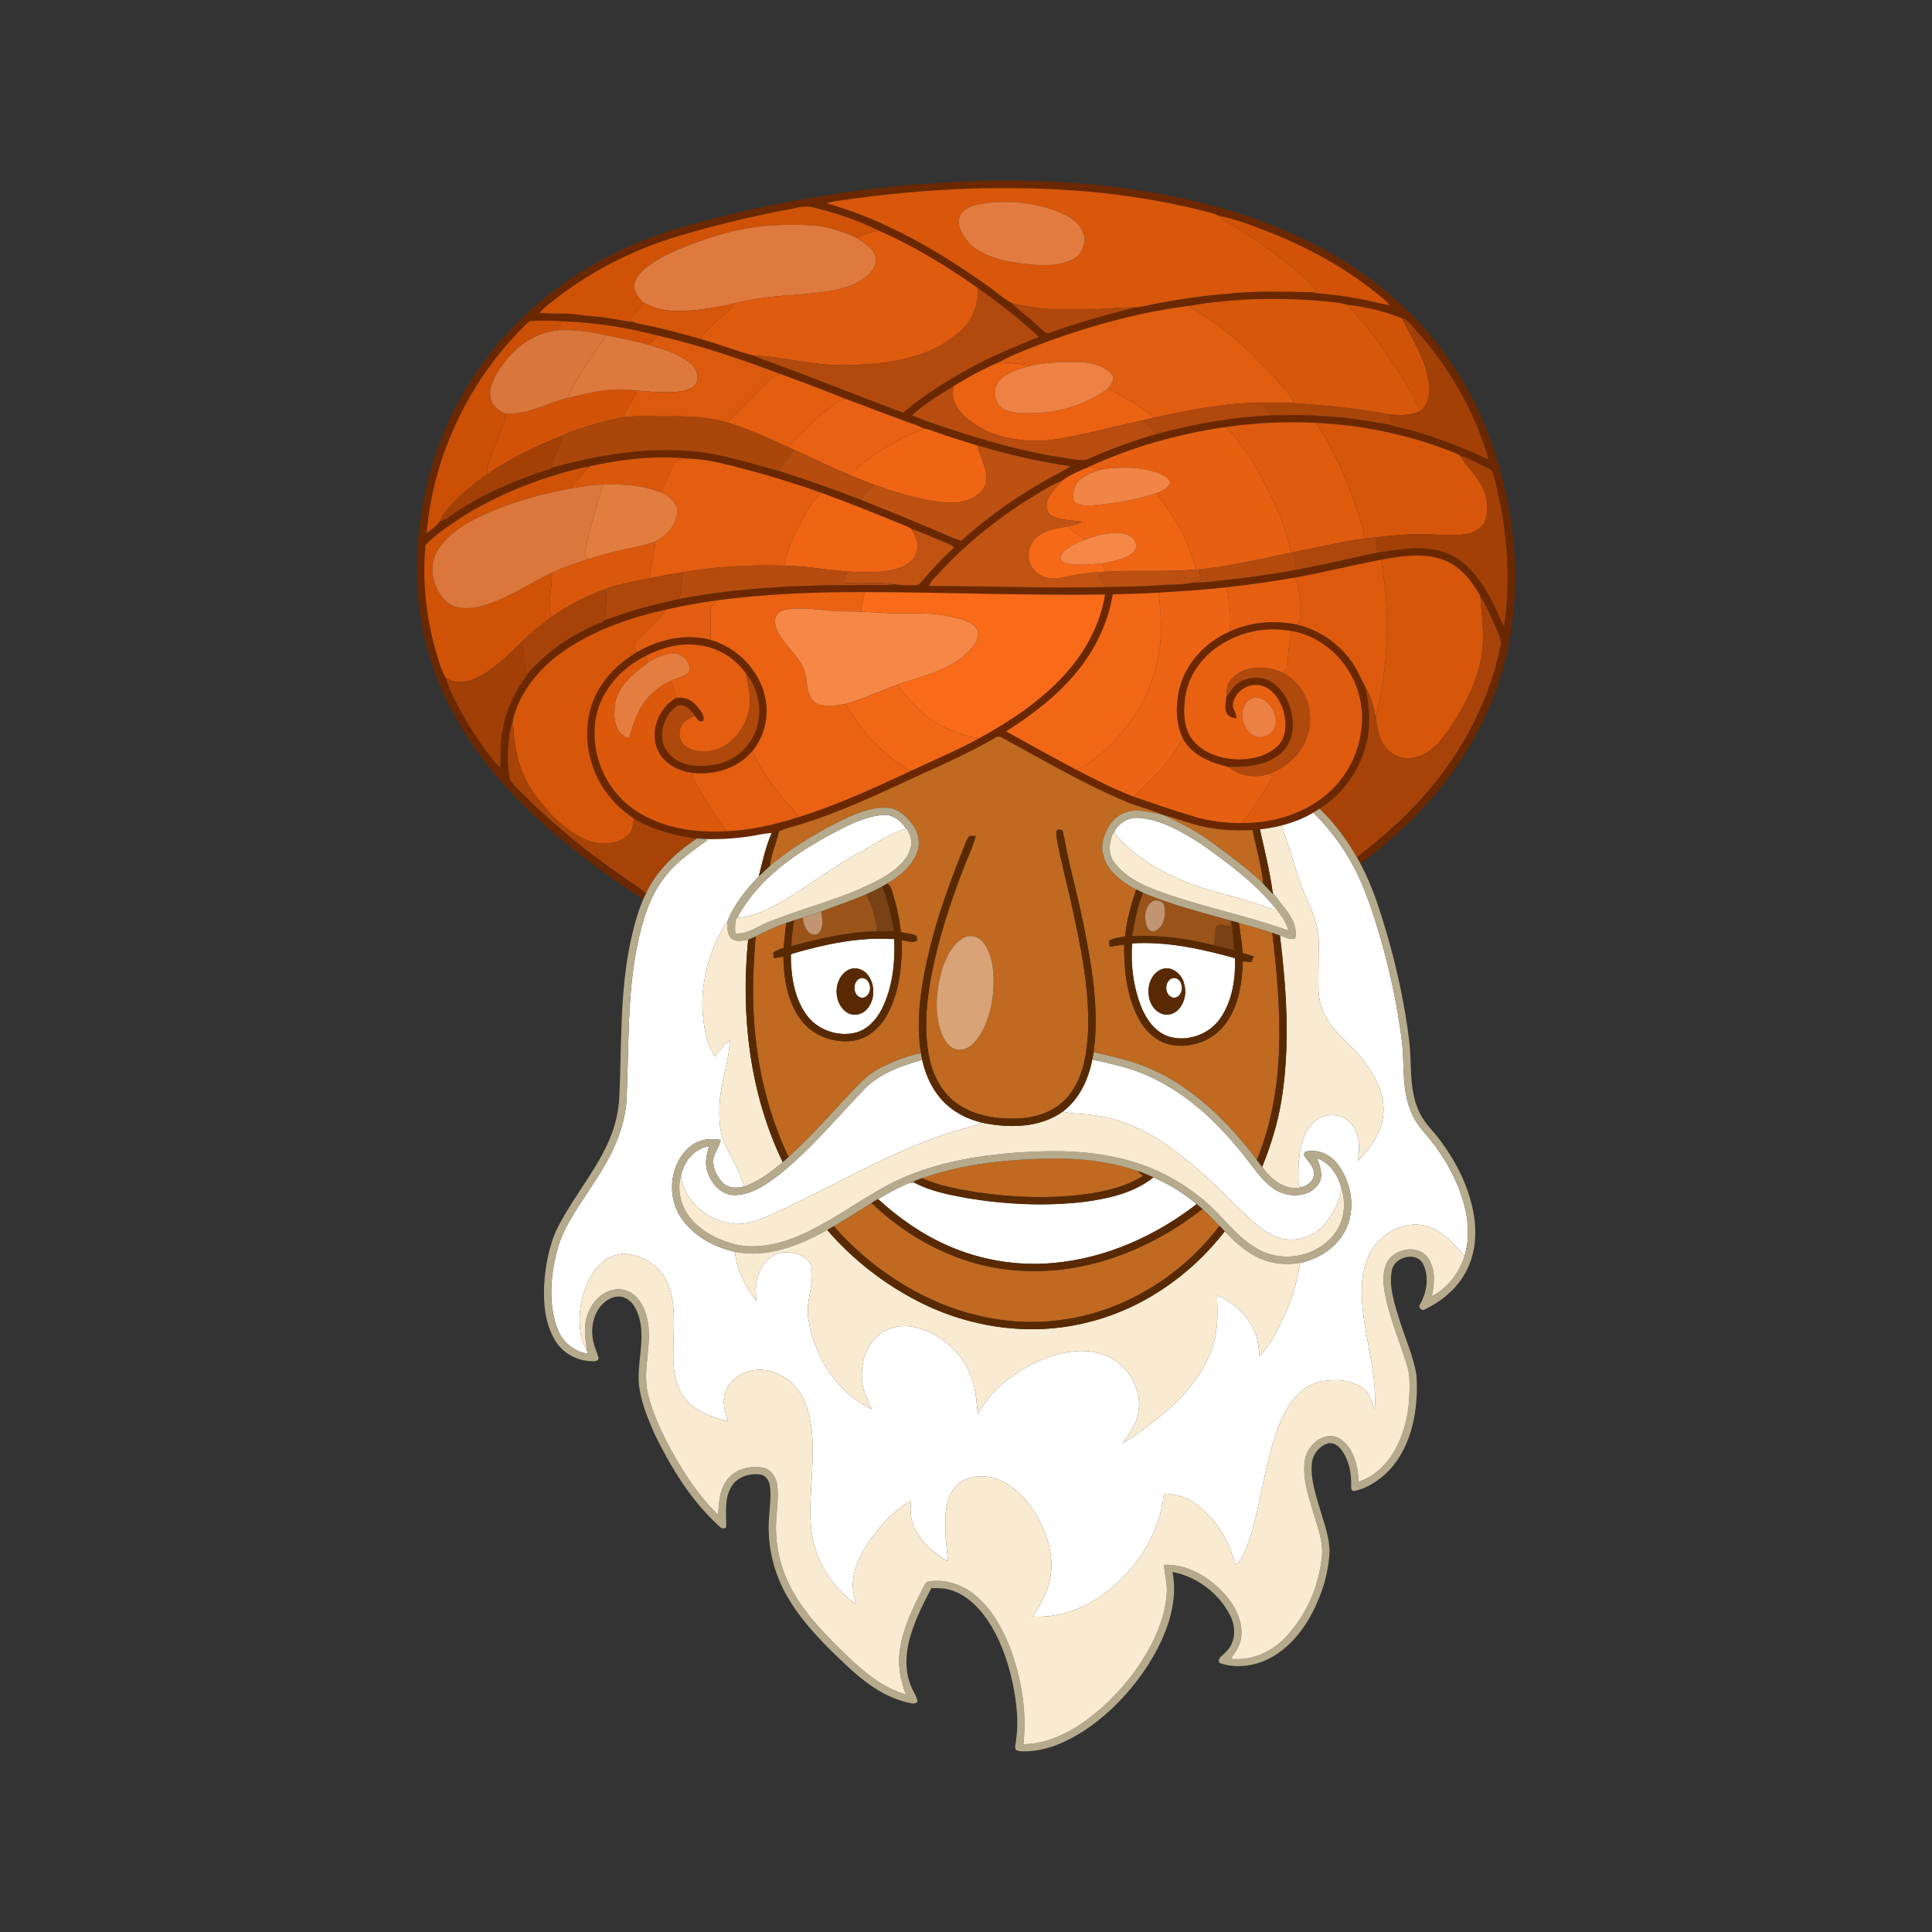 <?xml version="1.0" encoding="utf-8"?>
<!-- Generator: Adobe Illustrator 26.1.0, SVG Export Plug-In . SVG Version: 6.00 Build 0)  -->
<svg version="1.1" id="Layer_1" xmlns="http://www.w3.org/2000/svg" xmlns:xlink="http://www.w3.org/1999/xlink" x="0px" y="0px"
	 viewBox="0 0 1000 1000" style="enable-background:new 0 0 1000 1000;" xml:space="preserve">
<rect x="0" y="0" width="1000" height="1000" fill="#333333" stroke="none"/>
<style type="text/css">
	.st0{fill:#6B2800;}
	.st1{fill:#D8570B;}
	.st2{fill:#E27B3F;}
	.st3{fill:#D05207;}
	.st4{fill:#D25308;}
	.st5{fill:#DF7A3E;}
	.st6{fill:#DF5B0E;}
	.st7{fill:#B34A0D;}
	.st8{fill:#D7570B;}
	.st9{fill:#D6560A;}
	.st10{fill:#B0480B;}
	.st11{fill:#D15308;}
	.st12{fill:#E15D0F;}
	.st13{fill:#A24006;}
	.st14{fill:#CB4F05;}
	.st15{fill:#D9763B;}
	.st16{fill:#DE793E;}
	.st17{fill:#DC5A0C;}
	.st18{fill:#EA6212;}
	.st19{fill:#ED8244;}
	.st20{fill:#E35E0F;}
	.st21{fill:#B84D0F;}
	.st22{fill:#E96112;}
	.st23{fill:#B1490C;}
	.st24{fill:#AA4509;}
	.st25{fill:#AB460A;}
	.st26{fill:#EF6514;}
	.st27{fill:#E76011;}
	.st28{fill:#BD5111;}
	.st29{fill:#B64C0E;}
	.st30{fill:#A34006;}
	.st31{fill:#DA580C;}
	.st32{fill:#E45E10;}
	.st33{fill:#CF5207;}
	.st34{fill:#F18545;}
	.st35{fill:#C15413;}
	.st36{fill:#DB773C;}
	.st37{fill:#E37C3F;}
	.st38{fill:#FFFFFF;}
	.st39{fill:#F66A17;}
	.st40{fill:#C05212;}
	.st41{fill:#F58747;}
	.st42{fill:#AE470B;}
	.st43{fill:#B44B0D;}
	.st44{fill:#DD5A0D;}
	.st45{fill:#B54C0E;}
	.st46{fill:#BB5010;}
	.st47{fill:#AD470A;}
	.st48{fill:#E65F10;}
	.st49{fill:#ED6414;}
	.st50{fill:#A74308;}
	.st51{fill:#F96B18;}
	.st52{fill:#F26716;}
	.st53{fill:#E25D0F;}
	.st54{fill:#E86111;}
	.st55{fill:#A13F06;}
	.st56{fill:#E57D40;}
	.st57{fill:#DC590C;}
	.st58{fill:#B0490C;}
	.st59{fill:#AF480B;}
	.st60{fill:#EB8143;}
	.st61{fill:#A84308;}
	.st62{fill:#BF6921;}
	.st63{fill:#E66011;}
	.st64{fill:#B6AA8C;}
	.st65{fill:#F9EBD1;}
	.st66{fill:#592A02;}
	.st67{fill:#794214;}
	.st68{fill:#9A541A;}
	.st69{fill:#C19572;}
	.st70{fill:#D8A377;}
</style>
<g>
	<path class="st0" d="M353.83,117.39c47.18-13.5,95.96-21.4,144.98-23.45c45.35-1.72,91.32,1.55,135.06,14.26
		c34.29,9.99,67.32,26.42,93.27,51.3c21.67,20.58,37.64,46.88,46.69,75.32c12.49,38.91,14.69,82.04,0.97,120.95
		c-12.82,37.1-39.2,68.3-70.71,91.14c-0.58-1.08-1.17-2.14-1.76-3.19c10.37-8.31,20.73-16.71,29.8-26.48
		c21.86-22.81,38.07-51.4,44.47-82.46c0.58-2.31-0.09-4.61-1.01-6.71c-2.87-6.68-5.59-13.45-9.45-19.63
		c-4.41-8.16-10.9-15.96-19.93-19.03c-10.21-3.39-21.11-1.56-31.41,0.29c-15.04,2.91-29.91,6.62-44.99,9.33
		c-11.92,2.09-23.92,3.71-35.95,5.05c-11.37,1.29-22.79,1.98-34.21,2.67c-7.88,0.56-15.78,0.56-23.67,0.9
		c-2.5,14.64-8.99,28.47-18.45,39.89c-10.19,12.54-23.2,22.42-36.77,31.02c11.95,6.7,23.96,13.29,36.06,19.72
		c9.76,5.08,19.61,10.06,29.87,14.06c10.4,3.55,20.8,7.16,31.34,10.3c7.98,2.49,16.37,3.34,24.7,3.38
		c15.81,0.07,32.06-4.62,44.19-15.05c13.34-11.31,20.32-29.75,17.42-47.04c-2.91-18.29-17.68-34.37-36.19-37.37
		c-13.65-2.49-28.27,0.85-39.33,9.25c-8.32,6.21-14.36,15.71-15.5,26.13c-0.86,7.41-0.58,15.92,4.63,21.81
		c5.66,6.46,14.51,9.11,22.87,9.34c7.25,0,14.98-1.78,20.4-6.87c4.77-4.59,4.73-12.05,3.16-18.02c-1.69-5.73-5.43-11.68-11.49-13.35
		c-6.9-1.9-14.75,3.64-14.79,10.86c0.77,2.03,1.96,3.97,1.81,6.24c-1.72-0.54-3.82-0.8-4.76-2.55c-1.73-2.51-0.65-5.67-0.4-8.43
		c1.8-2.82,3.64-5.79,6.5-7.66c5.52-3.5,13.26-3.49,18.42,0.72c6.96,5.57,10.18,14.99,9.38,23.72c-0.49,6.12-4.21,11.85-9.67,14.69
		c-7.17,4.27-15.74,4.58-23.85,4.49c-9.14-2.21-18.88-6.11-23.42-14.98c-3.67-7.78-3.63-16.91-1.74-25.16
		c3.14-13.42,13.47-24.29,25.87-29.84c10.72-4.92,22.97-6.16,34.51-3.8c13.12,2.96,24.8,11.59,31.35,23.36
		c1.67,2.97,3.08,6.08,4.63,9.11c2.32,10.69,3.09,22.03-0.44,32.55c-3.81,12.46-12.24,23.43-23.24,30.4
		c-1.08,0.67-2.14,1.36-3.22,2.01c-5.12,3.09-10.74,5.22-16.51,6.7c-3.68,0.95-7.43,1.6-11.2,2c-1.25,0.13-2.5,0.25-3.74,0.36
		c-10.49,0.56-21.17-0.18-31.26-3.23c-4.91-1.35-9.63-3.35-14.62-4.42c-0.33-0.12-0.98-0.37-1.3-0.49
		c-5.74-2.59-11.95-3.85-17.73-6.3c-22.45-9.29-43.37-21.78-64.71-33.28c-1.42-1.1-2.99-0.55-4.33,0.34
		c-16.23,9.46-33.7,16.47-50.62,24.53c-18.01,8.24-36.19,16.36-55.34,21.59c-1.8,0.54-3.55,1.2-5.28,1.93
		c-0.53-0.04-1.59-0.11-2.12-0.15c-0.56,0.34-1.12,0.7-1.66,1.08c-3.59,0-7.05,1.01-10.57,1.54c-9.34,1.46-18.84,1.91-28.28,1.34
		c-11.25-1.66-22.56-4.38-32.37-10.34c-10.59-7.03-19.02-17.6-22.28-30c-3.91-13.29-2.18-28.47,5.87-39.91
		c4.53-6.78,10.92-12.06,17.81-16.29c11.35-6.66,25.16-9.81,38.1-6.43c13.19,3.79,24.29,14.59,27.92,27.91
		c2.84,10.16,0.57,21.62-6.23,29.75c-7.44,8.79-19.43,12.53-30.68,11.26c-7.23-0.8-14.6-4.48-17.97-11.19
		c-4.82-9.72-0.01-22.49,9.26-27.68c3.91-0.58,7.91,0.87,10.42,3.96c1.76,2.22,4.48,4.76,3.65,7.88c-2.23,1.36-3.39-1.26-4.51-2.62
		c-1.96-3.1-5.83-7.14-9.71-4.61c-6.03,4.72-9.11,13.72-5.87,20.91c3.21,6.57,10.78,9.84,17.84,9.6
		c9.81,0.62,20.15-3.36,25.88-11.57c7.81-10.64,6.78-26.22-1.63-36.23c-5.58-7.89-14.55-13.36-24.15-14.56
		c-9.48-1.41-19.1,1.16-27.52,5.45c-12.67,6.2-23.13,17.77-25.93,31.84c-2.47,13.78,1.49,28.65,10.57,39.33
		c7.28,8.82,17.77,14.42,28.75,17.18c9.13,2.59,18.71,2.9,28.14,2.52c12.76-0.61,25.33-3.48,37.47-7.35
		c19.91-6.2,38.89-14.97,57.75-23.77c11.94-5.62,24.14-10.7,35.71-17.06c16.15-8.87,31.79-19.23,44.26-32.94
		c10.53-11.56,18.38-25.89,20.86-41.44c-41.44,0.6-82.86-1.19-124.3-1.26c-25.63-0.11-51.32,0.93-76.75,4.28
		c-8.67,1.25-17.34,2.68-25.86,4.71c-17.8,3.88-35.36,9.95-50.77,19.82c-13.39,8.69-24.96,21.53-28.82,37.35
		c-2.97,10.01-3.36,20.84-1.48,31.08c2.85,4.06,6.89,7.13,10.19,10.81c14.33,13.84,29.81,26.49,46.21,37.81
		c4.55,3.54,9.74,6.21,13.99,10.13c-0.36,0.76-1.08,2.29-1.43,3.05c-26.38-17.23-51.73-36.54-72.75-60.15
		c-14.05-15.82-25.89-33.79-33.66-53.52c-14.24-35.68-13.54-76.06-2.39-112.46c10.25-33.37,30.75-63.41,57.93-85.29
		C303.09,137,327.81,124.71,353.83,117.39 M435.86,103.64c-2.72,0.33-5.44,0.73-8.04,1.59c29.97,8.38,57.24,24.27,82.51,42.11
		c4.57,3.02,8.54,6.98,13.38,9.56c4.16,4.23,9.09,7.61,13.39,11.69c1.55,1.37,2.95,3.01,4.86,3.91c2.44-0.43,4.72-1.47,7.06-2.25
		c12.76-4.42,25.82-7.9,38.91-11.18c2.65-0.13,5.24-0.83,7.83-1.41c12.91-2.6,25.96-4.47,39.08-5.59
		c14.51-1.56,29.14-1.12,43.69-0.83c7.09,1.19,14.32,1.39,21.38,2.79c6.55,1,12.94,2.79,19.45,4.02c-2.49-3.11-5.82-5.36-8.87-7.86
		c-15.31-11.92-32.44-21.41-50.37-28.77c-9.62-3.74-19.27-7.79-29.43-9.75c-2.41-1.38-5.23-1.76-7.85-2.52
		c-19.32-4.9-39.04-8.07-58.87-9.94C521.29,95.49,478.22,97.49,435.86,103.64 M404.68,108.98c-18.23,3.7-36.35,8-54.15,13.4
		c-22.2,6.71-43.26,17.26-61.72,31.32c-3.29,2.59-6.78,4.99-9.47,8.24c4.51,0.39,9.04,0.25,13.57,0.39
		c5.01,0.09,9.93,1.18,14.94,1.46c6.82,0.49,13.47,2.28,20.27,2.93c1.12,0.59,2.39,0.75,3.62,1.03c10.82,2.02,21.41,5.1,32.01,8.04
		c8.72,2.44,17.17,5.89,25.93,8.12c4.26,1.94,8.74,3.34,13.1,5.03c21.7,7.9,43.06,16.71,64.75,24.63
		c10.01-8.69,21.37-15.68,32.91-22.14c11.87-6.8,24.64-11.79,37.23-17.06c-9.8-9.27-20.61-17.4-31.52-25.31
		c-16.16-11.28-33.05-21.71-51.13-29.62c-10.79-5.35-22.3-9.19-33.99-12.05C415.54,105.82,410.12,108.49,404.68,108.98
		 M615.33,158.34c-24.56,3.07-48.63,9.66-71.94,17.95c-9.04,3.49-18.25,6.78-26.79,11.4c-8,3.44-15.7,7.64-23.11,12.23
		c-7.42,4.57-14.95,9.14-21.43,15.01c8.54,3.82,17.62,6.29,26.46,9.35c19.67,6.31,39.81,11.38,60.36,13.81
		c3.16,0.55,5.94-1.4,8.76-2.5c10.04-4.25,20.34-7.86,30.8-10.9c19.43-5.26,39.34-8.83,59.47-9.73c8.67-0.02,17.37-0.44,26.02,0.39
		c12.39,0.32,24.59,2.62,36.77,4.73l0.15,0.41c17.25,3.57,33.73,10.03,49.7,17.35c-7.27-24.79-20.32-47.92-37.75-66.99
		c-2.17-2.29-3.94-5.39-7.22-6.17c-8.95-3.54-18.52-5.82-28.1-6.89c-3.11-0.97-6.37-1.29-9.59-1.64
		C663.76,153.78,639.24,154.18,615.33,158.34 M274.06,166.17c-30.21,28.56-49.71,68.33-53.25,109.79c2.37-1.83,5.14-3.42,6.72-6.05
		c1.51-0.49,3-1.07,4.31-1.99c16.08-11.56,34.55-19.34,53.34-25.34l0.09-0.34c24.12-6.86,49.36-11.01,74.47-8.59
		c14.93,1.51,29.18,6.4,43.64,10.13c14.12,4.52,28.08,9.48,41.93,14.75c12.76,5.17,25.51,10.37,38.21,15.68
		c4.69,1.9,9.2,4.28,14.07,5.7c14.78-13.46,31.4-24.83,48.98-34.3c2.53-1.3,5.12-2.52,7.35-4.32c-16.3-2.21-32.29-6.13-48.07-10.69
		c-7.68-2.51-15.46-4.71-23.04-7.52c-1.43-0.42-2.84-1.2-4.35-1.13c-2.4-1.38-5.03-2.25-7.64-3.12
		c-11.06-3.91-21.96-8.26-32.96-12.3c-11.26-4.52-22.61-8.83-34.01-12.97c-20.78-7.82-41.91-14.99-63.58-19.91
		c-16.13-4.24-32.77-6.77-49.44-7.33C285.25,165.76,279.64,165.89,274.06,166.17 M633.92,221.1c-24.16,3.55-47.94,10.24-70.14,20.45
		c-4.74,2.18-9.81,3.99-13.97,7.19c-7.13,2.82-13.46,7.29-19.99,11.25c-17.28,11.2-33.19,24.58-46.88,39.99
		c-0.91,0.95-1.54,2.13-2.07,3.34c30.34-0.06,60.69,1.27,91.03,0.54c9.29-0.23,18.61-0.24,27.88-0.91
		c5.88-0.62,11.88-0.08,17.66-1.44c5.09,0.22,10.12-0.69,15.18-1.11c12.85-1.38,25.68-3.09,38.37-5.54
		c14.1-2.38,27.92-6.07,41.95-8.79c11.92-1.79,24.65-4.33,36.24,0.4c10.3,4.11,17.05,13.57,22.18,22.97c2.8,4.67,4.29,10,7.17,14.64
		c3.82-26.38,1.36-53.47-5.73-79.09c-0.33-1.98-2.46-2.43-3.91-3.3c-4.37-2.03-8.56-4.53-13.21-5.87c-1.46-1.02-3.15-1.6-4.78-2.26
		c-22.36-8.69-46.17-13.65-70.14-14.71C665.13,218.12,649.4,218.82,633.92,221.1 M305.24,241.3l-0.21,0.26
		c-1.73,0.22-3.46,0.44-5.15,0.87c-21.68,5.35-42.77,13.69-61.63,25.73c-6.26,4.29-12.88,8.4-18.02,14.02
		c-1.77,18.99,0.39,38.33,5.85,56.6c1.27,4.16,2.46,8.43,4.74,12.18c0.92,4.23,3.04,8.03,4.92,11.89
		c5.63,11.52,12.83,22.22,20.81,32.23c0.74,0.75,1.53,1.46,2.38,2.11c0.35-6.9-0.2-13.9,1.49-20.68c1.75-9.77,6.33-18.74,12.1-26.72
		l-0.06-0.36c10.7-12.53,24.76-21.99,40.13-27.83l0.09-0.7c4.74-1.06,9.16-3.15,13.82-4.48c8.26-2.64,16.77-4.36,25.17-6.47
		c32.02-6.03,64.68-7.32,97.19-7.16c4.76-0.1,9.55,0.25,14.29-0.33c4.09,0.48,8.37,0.84,12.43,0.08
		c5.88-6.6,11.68-13.35,18.36-19.17c-2.32-1.9-5.22-2.78-7.93-3.92c-4.73-1.89-9.32-4.12-14.19-5.61c-0.83-0.58-1.7-1.07-2.61-1.45
		c-14.43-5.95-28.9-11.76-43.55-17.12c-15.4-5.5-31.07-10.26-46.95-14.17c-7.37-2.01-14.96-3.47-22.6-3.74
		C339.11,235.61,321.88,237.69,305.24,241.3L305.24,241.3z"/>
	<path class="st1" d="M435.86,103.64c42.36-6.15,85.43-8.15,128.11-4.43c19.83,1.87,39.55,5.04,58.87,9.94
		c2.62,0.76,5.44,1.14,7.85,2.52c3.2,2.7,6.84,4.77,10.46,6.84c10.89,6.87,21.48,14.28,31.13,22.83c3.42,2.72,6.58,5.76,9.39,9.12
		c-0.78,0.19-2.35,0.59-3.14,0.78c-14.55-0.29-29.18-0.73-43.69,0.83c-13.12,1.12-26.17,2.99-39.08,5.59
		c-2.59,0.58-5.18,1.28-7.83,1.41c-11.05-0.01-22.03,1.58-33.09,1.12c-10.5,0.43-20.93-0.88-31.13-3.29
		c-4.84-2.58-8.81-6.54-13.38-9.56c-25.27-17.84-52.54-33.73-82.51-42.11C430.42,104.37,433.14,103.97,435.86,103.64 M509.1,105.24
		c-5.15,0.76-12.11,2.78-12.87,8.87c0.01,5.2,3.4,9.86,7.04,13.31c8.65,6.84,20.01,8.46,30.66,9.54c7.36,0.55,15.28,0.64,21.92-3.06
		c3.79-2.05,5.7-6.51,5.54-10.68c-0.55-4.98-4.38-8.86-8.55-11.24C539.51,104.95,523.88,103.46,509.1,105.24L509.1,105.24z"/>
	<path class="st2" d="M509.1,105.24c14.78-1.78,30.41-0.29,43.74,6.74c4.17,2.38,8,6.26,8.55,11.24c0.16,4.17-1.75,8.63-5.54,10.68
		c-6.64,3.7-14.56,3.61-21.92,3.06c-10.65-1.08-22.01-2.7-30.66-9.54c-3.64-3.45-7.03-8.11-7.04-13.31
		C496.99,108.02,503.95,106,509.1,105.24L509.1,105.24z"/>
	<path class="st3" d="M404.68,108.98c5.44-0.49,10.86-3.16,16.35-1.59c11.69,2.86,23.2,6.7,33.99,12.05
		c-4.07,0.54-7.94,1.98-11.64,3.7c-6.77-3.26-14.08-5.48-21.53-6.43c-15.43-0.94-31.08-0.22-46.05,3.89
		c-11.47,3.19-22.82,7.12-33.36,12.7c-5.08,2.99-10.61,6.22-13.41,11.63c-2.19,4.35,0.89,8.92,4.16,11.7
		c-2.32,2.91-4.68,5.8-7.1,8.64c0.67,0.49,1.35,0.97,2.03,1.45c-6.8-0.65-13.45-2.44-20.27-2.93c-5.01-0.28-9.93-1.37-14.94-1.46
		c-4.53-0.14-9.06,0-13.57-0.39c2.69-3.25,6.18-5.65,9.47-8.24c18.46-14.06,39.52-24.61,61.72-31.32
		C368.33,116.98,386.45,112.68,404.68,108.98L404.68,108.98z"/>
	<path class="st4" d="M630.69,111.67c10.16,1.96,19.81,6.01,29.43,9.75c17.93,7.36,35.06,16.85,50.37,28.77
		c3.05,2.5,6.38,4.75,8.87,7.86c-6.51-1.23-12.9-3.02-19.45-4.02c-7.06-1.4-14.29-1.6-21.38-2.79c0.79-0.19,2.36-0.59,3.14-0.78
		c-2.81-3.36-5.97-6.4-9.39-9.12c-9.65-8.55-20.24-15.96-31.13-22.83C637.53,116.44,633.89,114.37,630.69,111.67 M290.83,166.32
		c16.67,0.56,33.31,3.09,49.44,7.33c-1.44,1.91-2.81,4.19-5.41,4.57c-6.91-1.84-13.94-3.1-20.91-4.65c-8.32-2-16.92-3.1-25.48-2.59
		C289.25,169.42,290.04,167.87,290.83,166.32 M293.6,206.02c10.79-2.49,21.81-5.53,32.98-4.12c1,0.45,2.01,0.91,3.01,1.39
		c-2.38,4.2-5.19,8.16-7.05,12.64c-10.76,2.34-21.51,5.06-31.6,9.58c-13.47,5.33-26.63,11.61-38.6,19.82
		c-0.08-1.29-0.26-2.6,0.11-3.86c2.23-7.48,5.13-14.74,8.2-21.9c0.89-1.78,0.87-3.76,0.52-5.66
		C272.63,215.16,282.79,208.58,293.6,206.02L293.6,206.02z"/>
	<path class="st5" d="M375.8,120.6c14.97-4.11,30.62-4.83,46.05-3.89c7.45,0.95,14.76,3.17,21.53,6.43c4.17,2.65,9.43,5.53,10.04,11
		c0.15,5.01-4.13,8.75-8,11.24c-8.81,5.22-19.36,5.77-29.29,6.91c-12.4,0.8-24.85,1.74-36.9,4.99c-10.66,2.28-21.56,4.26-32.5,3.48
		c-4.77-0.26-9.38-1.84-13.54-4.13c-3.27-2.78-6.35-7.35-4.16-11.7c2.8-5.41,8.33-8.64,13.41-11.63
		C352.98,127.72,364.33,123.79,375.8,120.6L375.8,120.6z"/>
	<path class="st6" d="M443.38,123.14c3.7-1.72,7.57-3.16,11.64-3.7c18.08,7.91,34.97,18.34,51.13,29.62
		c0.65,9.06-3.42,18.02-10.55,23.59c-15.37,13.12-36.37,15.85-55.87,16.29c-16.89,0.91-33.28-4.27-50.05-5.03
		c-8.76-2.23-17.21-5.68-25.93-8.12c-0.16-0.45-0.48-1.34-0.64-1.79c4.23-4.07,8.09-8.55,12.85-12.03c1.43-1.27,3.57-2.47,3.27-4.69
		c12.05-3.25,24.5-4.19,36.9-4.99c9.93-1.14,20.48-1.69,29.29-6.91c3.87-2.49,8.15-6.23,8-11.24
		C452.81,128.67,447.55,125.79,443.38,123.14 M633.92,221.1c15.48-2.28,31.21-2.98,46.84-2.25c5.55,6.62,8.77,14.74,12.77,22.3
		c4.36,9.39,7.8,19.17,10.89,29.04c0.89,2.79,1.3,5.7,1.63,8.6c-12.25,1.67-24.25,4.65-36.37,7c-0.39,0.07-1.18,0.21-1.57,0.28
		c-1.68-9.25-5.13-18.03-8.97-26.57c-4.48-9-8.71-18.21-14.81-26.27C641,229.08,638.48,224.09,633.92,221.1 M668.15,326.56
		c18.51,3,33.28,19.08,36.19,37.37c2.9,17.29-4.08,35.73-17.42,47.04c-12.13,10.43-28.38,15.12-44.19,15.05
		c6.05-7.72,11.41-15.94,16.35-24.42c-0.59-0.24-1.77-0.74-2.36-0.98c9.62-3.57,17.93-11.4,20.44-21.55
		c3.29-11.71-2.21-25.33-13.19-30.83c2.11-1.11,2.11-3.7,2.45-5.75C666.85,337.16,667.35,331.84,668.15,326.56L668.15,326.56z"/>
	<path class="st7" d="M506.15,149.06c10.91,7.91,21.72,16.04,31.52,25.31c-12.59,5.27-25.36,10.26-37.23,17.06
		c-11.54,6.46-22.9,13.45-32.91,22.14c-21.69-7.92-43.05-16.73-64.75-24.63c-4.36-1.69-8.84-3.09-13.1-5.03
		c16.77,0.76,33.16,5.94,50.05,5.03c19.5-0.44,40.5-3.17,55.87-16.29C502.73,167.08,506.8,158.12,506.15,149.06L506.15,149.06z"/>
	<path class="st8" d="M615.33,158.34c23.91-4.16,48.43-4.56,72.56-2.19c3.22,0.35,6.48,0.67,9.59,1.64
		c8.54,9.38,16.61,19.26,23.32,30.05c5.53,7.83,10.47,16.1,14.25,24.92c-5.08,2.46-10.89,2.33-16.36,1.66
		c-16.43-3.08-33.12-4.66-49.79-5.77c0.14-0.38,0.42-1.14,0.55-1.52c-5.29-6.96-10.95-13.62-17.4-19.53
		C641.39,176.04,628.67,166.58,615.33,158.34L615.33,158.34z"/>
	<path class="st9" d="M333.19,156.63c4.16,2.29,8.77,3.87,13.54,4.13c10.94,0.78,21.84-1.2,32.5-3.48c0.3,2.22-1.84,3.42-3.27,4.69
		c-4.76,3.48-8.62,7.96-12.85,12.03c0.16,0.45,0.48,1.34,0.64,1.79c-10.6-2.94-21.19-6.02-32.01-8.04c-1.23-0.28-2.5-0.44-3.62-1.03
		c-0.68-0.48-1.36-0.96-2.03-1.45C328.51,162.43,330.87,159.54,333.19,156.63 M680.76,218.85c23.97,1.06,47.78,6.02,70.14,14.71
		c1.63,0.66,3.32,1.24,4.78,2.26c4.36,7.33,11.9,12.96,13.55,21.71c0.71,4.01,0.98,8.35-0.63,12.2c-1.71,3.86-5.79,6.14-9.84,6.74
		c-6.27,0.93-12.62,0.33-18.92,0.11c-9.17-0.39-18.33,0.47-27.43,1.47c-2.13,0.23-4.25,0.47-6.36,0.74c-0.33-2.9-0.74-5.81-1.63-8.6
		c-3.09-9.87-6.53-19.65-10.89-29.04C689.53,233.59,686.31,225.47,680.76,218.85 M714.8,289.7c10.3-1.85,21.2-3.68,31.41-0.29
		c9.03,3.07,15.52,10.87,19.93,19.03c0.87,10.77,2.53,21.69,0.48,32.44c-2.41,12.47-8.18,24.08-15.23,34.56
		c-4.41,6.38-9.23,13.37-16.91,15.99c-5.39,2.1-12,1.03-16.05-3.21c-4.56-4.36-5.53-10.95-6.3-16.91
		C718.73,344.67,719.76,316.71,714.8,289.7 M294.29,335.27c15.41-9.87,32.97-15.94,50.77-19.82c-4.54,5.96-10.56,10.55-15.42,16.21
		c-1.62,1.68-0.56,4.01-0.05,5.92c-6.89,4.23-13.28,9.51-17.81,16.29c-8.05,11.44-9.78,26.62-5.87,39.91
		c3.26,12.4,11.69,22.97,22.28,30c-0.53,3.14-0.85,6.77-3.63,8.84c-6.35,5.42-15.75,4.82-22.88,1.32
		c-6.82-3.42-12.84-8.38-17.88-14.08c-4.19-4.93-8.53-9.84-11.33-15.73c-5.05-9.68-6.71-20.7-7-31.51
		C269.33,356.8,280.9,343.96,294.29,335.27L294.29,335.27z"/>
	<path class="st10" d="M523.71,156.9c10.2,2.41,20.63,3.72,31.13,3.29c11.06,0.46,22.04-1.13,33.09-1.12
		c-13.09,3.28-26.15,6.76-38.91,11.18c-2.34,0.78-4.62,1.82-7.06,2.25c-1.91-0.9-3.31-2.54-4.86-3.91
		C532.8,164.51,527.87,161.13,523.71,156.9L523.71,156.9z"/>
	<path class="st11" d="M697.48,157.79c9.58,1.07,19.15,3.35,28.1,6.89c5.32,10.75,12.27,21.1,13.97,33.22
		c0.75,5.21,0.2,11.58-4.5,14.86c-3.78-8.82-8.72-17.09-14.25-24.92C714.09,177.05,706.02,167.17,697.48,157.79L697.48,157.79z"/>
	<path class="st12" d="M543.39,176.29c23.31-8.29,47.38-14.88,71.94-17.95c13.34,8.24,26.06,17.7,36.72,29.26
		c6.45,5.91,12.11,12.57,17.4,19.53c-0.13,0.38-0.41,1.14-0.55,1.52c-5.07-0.3-10.15-0.17-15.23-0.13
		c-19.05-0.3-37.79,3.82-56.33,7.67c-7.05-6.34-15.62-10.49-23.75-15.2c1.71-2.02,3.74-5.1,1.59-7.56
		c-3.38-3.73-8.6-5.25-13.46-5.81c-9.25-0.55-18.6-0.24-27.72,1.5c-5.79-0.54-11.56-1.62-17.4-1.43
		C525.14,183.07,534.35,179.78,543.39,176.29L543.39,176.29z"/>
	<path class="st13" d="M725.58,164.68c3.28,0.78,5.05,3.88,7.22,6.17c17.43,19.07,30.48,42.2,37.75,66.99
		c-15.97-7.32-32.45-13.78-49.7-17.35l-0.15-0.41c-0.71-1.88-1.38-3.77-2.01-5.66c5.47,0.67,11.28,0.8,16.36-1.66
		c4.7-3.28,5.25-9.65,4.5-14.86C737.85,185.78,730.9,175.43,725.58,164.68 M252.34,245.33c11.97-8.21,25.13-14.49,38.6-19.82
		c-0.89,5.9-4.49,10.9-5.67,16.73l-0.09,0.34c-18.79,6-37.26,13.78-53.34,25.34c-1.31,0.92-2.8,1.5-4.31,1.99
		c1.04-2,2.02-4.07,3.5-5.79C237.31,256.99,244.42,250.6,252.34,245.33L252.34,245.33z"/>
	<path class="st14" d="M274.06,166.17c5.58-0.28,11.19-0.41,16.77,0.15c-0.79,1.55-1.58,3.1-2.36,4.66
		c-11.69,1.22-21.84,8.57-28.47,18c-3.27,4.68-6.71,9.93-6.24,15.91c0.22,4.27,3.78,7.35,7.41,9.02c0.35,1.9,0.37,3.88-0.52,5.66
		c-3.07,7.16-5.97,14.42-8.2,21.9c-0.37,1.26-0.19,2.57-0.11,3.86c-7.92,5.27-15.03,11.66-21.31,18.79
		c-1.48,1.72-2.46,3.79-3.5,5.79c-1.58,2.63-4.35,4.22-6.72,6.05C224.35,234.5,243.85,194.73,274.06,166.17L274.06,166.17z"/>
	<path class="st15" d="M260,188.98c6.63-9.43,16.78-16.78,28.47-18c8.56-0.51,17.16,0.59,25.48,2.59
		c-7.35,10.44-14.82,20.9-20.35,32.45c-10.81,2.56-20.97,9.14-32.43,7.89c-3.63-1.67-7.19-4.75-7.41-9.02
		C253.29,198.91,256.73,193.66,260,188.98L260,188.98z"/>
	<path class="st16" d="M313.95,173.57c6.97,1.55,14,2.81,20.91,4.65c7.27,2.09,14.73,4.26,21.01,8.63c3.21,2.15,5.88,5.9,4.94,9.95
		c-0.52,3.52-4.3,4.95-7.34,5.59c-8.92,1.58-17.96,0.11-26.89-0.49c-11.17-1.41-22.19,1.63-32.98,4.12
		C299.13,194.47,306.6,184.01,313.95,173.57L313.95,173.57z"/>
	<path class="st17" d="M340.27,173.65c21.67,4.92,42.8,12.09,63.58,19.91c-2.38,0.27-4.27,1.77-5.84,3.48
		c-7.04,7.34-14.49,14.28-21.41,21.73c-9.36-2.67-19.11-3.43-28.8-3.27c-8.42,0.19-16.87-0.52-25.26,0.43
		c1.86-4.48,4.67-8.44,7.05-12.64c-1-0.48-2.01-0.94-3.01-1.39c8.93,0.6,17.97,2.07,26.89,0.49c3.04-0.64,6.82-2.07,7.34-5.59
		c0.94-4.05-1.73-7.8-4.94-9.95c-6.28-4.37-13.74-6.54-21.01-8.63C337.46,177.84,338.83,175.56,340.27,173.65L340.27,173.65z"/>
	<path class="st18" d="M493.49,199.92c7.41-4.59,15.11-8.79,23.11-12.23c5.84-0.19,11.61,0.89,17.4,1.43
		c-5.78,1.62-12.01,3.17-16.41,7.51c-4.51,4.34-3.08,13.22,2.84,15.56c4.83,2.09,10.23,1.74,15.37,1.58
		c13.47-0.33,26.97-4.69,37.79-12.78c8.13,4.71,16.7,8.86,23.75,15.2c-1.99,0.44-3.96,0.96-5.94,1.41
		c-12.8,2.73-25.45,6.13-38.3,8.68c-14.07,2.98-29.28,2.72-42.57-3.22c-6.45-3.41-13.26-7.62-16.33-14.56
		C492.79,205.83,493.24,202.78,493.49,199.92 M370.92,310.74c25.43-3.35,51.12-4.39,76.75-4.28c-0.99,3.31-1.7,6.71-2.07,10.15
		c-4.79-0.24-9.59,0.01-14.36-0.36c-7.88-0.78-15.87-1.9-23.77-0.88c-2.8,0.25-5.62,1.86-6.22,4.8c-0.65,4.15,1.71,8.03,4.09,11.24
		c3.63,5.01,8.41,9.31,10.89,15.08c2.12,5.79,0.43,13.78,6.35,17.6c4.74,2.1,10.21,1.06,15.15,0.27c4.49,7.44,9.26,14.86,15.8,20.69
		c5.06,5.65,11.38,9.87,17.61,14.11c-18.86,8.8-37.84,17.57-57.75,23.77c-2.31-3.82-5.85-6.62-8.59-10.1
		c-5.93-7.44-11.49-15.32-15.42-24.02c6.8-8.13,9.07-19.59,6.23-29.75c-3.63-13.32-14.73-24.12-27.92-27.91
		c0.32-5.11-0.02-10.22,0.22-15.32C367.96,313.72,369.78,312.32,370.92,310.74L370.92,310.74z"/>
	<path class="st19" d="M534,189.12c9.12-1.74,18.47-2.05,27.72-1.5c4.86,0.56,10.08,2.08,13.46,5.81c2.15,2.46,0.12,5.54-1.59,7.56
		c-10.82,8.09-24.32,12.45-37.79,12.78c-5.14,0.16-10.54,0.51-15.37-1.58c-5.92-2.34-7.35-11.22-2.84-15.56
		C521.99,192.29,528.22,190.74,534,189.12L534,189.12z"/>
	<path class="st20" d="M398.01,197.04c1.57-1.71,3.46-3.21,5.84-3.48c11.4,4.14,22.75,8.45,34.01,12.97
		c-4.15,0.55-7.13,3.66-10.29,6.08c-2.99,2.32-5.9,4.75-8.52,7.49c-3.6,3.82-7.79,7.11-10.72,11.52
		c-10.43-4.63-20.71-9.74-31.73-12.85C383.52,211.32,390.97,204.38,398.01,197.04 M358.7,400.07c11.25,1.27,23.24-2.47,30.68-11.26
		c3.93,8.7,9.49,16.58,15.42,24.02c2.74,3.48,6.28,6.28,8.59,10.1c-12.14,3.87-24.71,6.74-37.47,7.35
		c-6.44-9.22-12.67-18.61-17.8-28.63C358.26,401.25,358.55,400.47,358.7,400.07L358.7,400.07z"/>
	<path class="st21" d="M472.06,214.93c6.48-5.87,14.01-10.44,21.43-15.01c-0.25,2.86-0.7,5.91,0.71,8.58
		c3.07,6.94,9.88,11.15,16.33,14.56c13.29,5.94,28.5,6.2,42.57,3.22c12.85-2.55,25.5-5.95,38.3-8.68c2.6,2.1,5.18,4.28,7.04,7.09
		c-10.46,3.04-20.76,6.65-30.8,10.9c-2.82,1.1-5.6,3.05-8.76,2.5c-20.55-2.43-40.69-7.5-60.36-13.81
		C489.68,221.22,480.6,218.75,472.06,214.93L472.06,214.93z"/>
	<path class="st22" d="M427.57,212.61c3.16-2.42,6.14-5.53,10.29-6.08c11,4.04,21.9,8.39,32.96,12.3c2.61,0.87,5.24,1.74,7.64,3.12
		c-10.64,3.66-20.37,9.49-29.4,16.13c-3.22,2.34-6.18,5-8.82,7.97c-9.91-3.94-19.33-8.95-29.12-13.15c-0.7-0.32-2.09-0.96-2.79-1.28
		c2.93-4.41,7.12-7.7,10.72-11.52C421.67,217.36,424.58,214.93,427.57,212.61L427.57,212.61z"/>
	<path class="st23" d="M597.34,216.19c18.54-3.85,37.28-7.97,56.33-7.67c1.38,2.16,2.8,4.3,4.24,6.44
		c-20.13,0.9-40.04,4.47-59.47,9.73c-1.86-2.81-4.44-4.99-7.04-7.09C593.38,217.15,595.35,216.63,597.34,216.19L597.34,216.19z"/>
	<path class="st24" d="M653.67,208.52c5.08-0.04,10.16-0.17,15.23,0.13c16.67,1.11,33.36,2.69,49.79,5.77
		c0.63,1.89,1.3,3.78,2.01,5.66c-12.18-2.11-24.38-4.41-36.77-4.73c-8.65-0.83-17.35-0.41-26.02-0.39
		C656.47,212.82,655.05,210.68,653.67,208.52L653.67,208.52z"/>
	<path class="st25" d="M290.94,225.51c10.09-4.52,20.84-7.24,31.6-9.58c8.39-0.95,16.84-0.24,25.26-0.43
		c9.69-0.16,19.44,0.6,28.8,3.27c11.02,3.11,21.3,8.22,31.73,12.85c0.7,0.32,2.09,0.96,2.79,1.28c-2.58,3.63-5.69,6.89-7.74,10.88
		c-14.46-3.73-28.71-8.62-43.64-10.13c-25.11-2.42-50.35,1.73-74.47,8.59C286.45,236.41,290.05,231.41,290.94,225.51L290.94,225.51z
		"/>
	<path class="st26" d="M478.46,221.95c1.51-0.07,2.92,0.71,4.35,1.13c7.58,2.81,15.36,5.01,23.04,7.52
		c1.74,6.51,5.65,12.91,4.51,19.84c-2.78,7.22-11.42,9.99-18.57,9.74c-13.57-0.52-26.59-4.98-39.36-9.24
		c-4.14-1.44-8.15-3.22-12.19-4.89c2.64-2.97,5.6-5.63,8.82-7.97C458.09,231.44,467.82,225.61,478.46,221.95 M549.81,248.74
		c4.16-3.2,9.23-5.01,13.97-7.19c2.13,0.32,4.22,0.86,6.28,1.48c-4.88,1.46-10.36,3.19-13.19,7.8c-1.48,2.77-2.43,6.54-0.35,9.28
		c2.78,1.77,6.22,1.67,9.39,1.46c11.43-1.01,22.88-2.87,33.73-6.75c-0.1,0.45-0.31,1.35-0.41,1.8
		c9.32,11.04,16.14,24.23,19.83,38.21c-15.63,1.34-31.34,0.14-46.99,1.09c-0.48-1.45-0.95-2.89-1.4-4.33
		c4.71-0.85,9.53-1.85,13.79-4.13c1.93-1.13,4.11-3.13,3.6-5.6c-0.65-3.82-4.72-5.69-8.21-5.93c-6.22-0.46-12.34,1.26-18.14,3.31
		c-3.35-1.8-6.33-4.16-9.05-6.78c2.57-0.52,5.06-1.37,7.45-2.43c-5.15-0.84-10.69-0.51-15.45-2.94c-3.16-1.54-3.66-5.68-2.29-8.61
		C544.09,254.73,547.12,251.81,549.81,248.74 M416.61,266.65c2.51-4.15,4.61-8.92,9.05-11.38c14.65,5.36,29.12,11.17,43.55,17.12
		c0.91,0.38,1.78,0.87,2.61,1.45c2.1,3.68,4.39,8.12,2.46,12.37c-1.41,4.39-5.66,6.89-9.84,8.12c-8.34,2.44-17.16,1.93-25.74,1.49
		c-10.81-0.76-21.5-2.94-32.37-3.01c-0.04-1.66-0.08-3.36,0.53-4.92C409.48,280.54,412.64,273.37,416.61,266.65L416.61,266.65z"/>
	<path class="st27" d="M563.78,241.55c22.2-10.21,45.98-16.9,70.14-20.45c4.56,2.99,7.08,7.98,10.41,12.13
		c6.1,8.06,10.33,17.27,14.81,26.27c3.84,8.54,7.29,17.32,8.97,26.57c-15.71,3.33-31.41,7.03-47.41,8.67
		c-0.41,0.02-1.23,0.07-1.64,0.09c-3.69-13.98-10.51-27.17-19.83-38.21c0.1-0.45,0.31-1.35,0.41-1.8c2.32-1.09,5.28-2.24,5.99-4.99
		c-0.69-2.72-3.58-3.95-5.92-4.91c-9.46-3.37-19.83-3.46-29.65-1.89C568,242.41,565.91,241.87,563.78,241.55L563.78,241.55z"/>
	<path class="st28" d="M505.85,230.6c15.78,4.56,31.77,8.48,48.07,10.69c-2.23,1.8-4.82,3.02-7.35,4.32
		c-17.58,9.47-34.2,20.84-48.98,34.3c-4.87-1.42-9.38-3.8-14.07-5.7c-12.7-5.31-25.45-10.51-38.21-15.68
		c2.01-2.85,4.63-5.18,7.12-7.59c12.77,4.26,25.79,8.72,39.36,9.24c7.15,0.25,15.79-2.52,18.57-9.74
		C511.5,243.51,507.59,237.11,505.85,230.6L505.85,230.6z"/>
	<path class="st29" d="M411.12,232.9c9.79,4.2,19.21,9.21,29.12,13.15c4.04,1.67,8.05,3.45,12.19,4.89
		c-2.49,2.41-5.11,4.74-7.12,7.59c-13.85-5.27-27.81-10.23-41.93-14.75C405.43,239.79,408.54,236.53,411.12,232.9L411.12,232.9z"/>
	<path class="st30" d="M755.68,235.82c4.65,1.34,8.84,3.84,13.21,5.87c1.45,0.87,3.58,1.32,3.91,3.3
		c7.09,25.62,9.55,52.71,5.73,79.09c-2.88-4.64-4.37-9.97-7.17-14.64c-5.13-9.4-11.88-18.86-22.18-22.97
		c-11.59-4.73-24.32-2.19-36.24-0.4c-0.64-2.63-0.94-5.34-0.53-8.02c9.1-1,18.26-1.86,27.43-1.47c6.3,0.22,12.65,0.82,18.92-0.11
		c4.05-0.6,8.13-2.88,9.84-6.74c1.61-3.85,1.34-8.19,0.63-12.2C767.58,248.78,760.04,243.15,755.68,235.82L755.68,235.82z"/>
	<path class="st31" d="M305.24,241.3c16.64-3.61,33.87-5.69,50.87-3.94c-2.4,0.47-5.85-0.08-7.04,2.63
		c-2.42,4.87-4.81,9.79-6.73,14.89c-9.6-3.65-20.05-4.45-30.23-4.09c-5.59,0.12-11.09,1.09-16.58,1.98
		c2.58-4.23,6.53-7.31,9.5-11.21L305.24,241.3 M328.14,283.3c3.74-0.75,7.46-1.7,11.02-3.1c-0.23,6.45-2.27,12.65-3,19.05
		c-8.2,1.78-16.56,3.13-24.41,6.21c-9.27,3.58-18.28,8.07-26.33,13.95c-1.98-7.63,0.44-15.32,0.29-23
		c6.14-2.96,12.66-4.97,19.09-7.17C312.46,286.81,320.25,284.8,328.14,283.3L328.14,283.3z"/>
	<path class="st32" d="M349.07,239.99c1.19-2.71,4.64-2.16,7.04-2.63c7.64,0.27,15.23,1.73,22.6,3.74
		c15.88,3.91,31.55,8.67,46.95,14.17c-4.44,2.46-6.54,7.23-9.05,11.38c-3.97,6.72-7.13,13.89-9.75,21.24
		c-0.61,1.56-0.57,3.26-0.53,4.92c-17.76-0.59-35.58,0.39-53.1,3.43c-5.7,0.95-11.39,1.95-17.07,3.01c0.73-6.4,2.77-12.6,3-19.05
		c6.04-2.8,10.95-8.58,11.4-15.37c0.02-4.87-4.45-7.84-8.22-9.95C344.26,249.78,346.65,244.86,349.07,239.99 M334.39,339.41
		c8.42-4.29,18.04-6.86,27.52-5.45c9.6,1.2,18.57,6.67,24.15,14.56c1.38,6.31,2.95,12.84,1.53,19.29
		c-1.78,7.54-6.21,14.84-13.21,18.55c-5.78,3.18-13.52,3.96-19.18,0.14c-3.69-2.36-4.62-7.8-2.13-11.35
		c1.45-2.38,4.1-3.51,6.48-4.73c1.12,1.36,2.28,3.98,4.51,2.62c0.83-3.12-1.89-5.66-3.65-7.88c-2.51-3.09-6.51-4.54-10.42-3.96
		c-0.77-2.99-1.67-5.95-2.92-8.77c3.18-1.56,7.25-1.88,9.61-4.74c1.29-4.75-3.31-9.56-8.02-9.49c-4.89,0.02-9.41,2.33-13.45,4.88
		C335.01,342.16,334.6,340.32,334.39,339.41L334.39,339.41z"/>
	<path class="st33" d="M299.88,242.43c1.69-0.43,3.42-0.65,5.15-0.87c-2.97,3.9-6.92,6.98-9.5,11.21
		c-15.98,3.03-31.83,7.38-46.59,14.29c-8.66,4.33-17.54,9.57-22.62,18.12c-4.8,8.26-2.23,19.25,4.29,25.81
		c4.32,4.14,10.86,4.34,16.42,3.24c14.05-3.11,25.84-11.81,38.68-17.82c0.15,7.68-2.27,15.37-0.29,23
		c-5.27,4.06-10.62,8.08-15.32,12.82c-7.46,7.21-14.97,14.93-24.58,19.22c-4.67,2.28-10.2,2.08-14.7-0.49
		c-2.28-3.75-3.47-8.02-4.74-12.18c-5.46-18.27-7.62-37.61-5.85-56.6c5.14-5.62,11.76-9.73,18.02-14.02
		C257.11,256.12,278.2,247.78,299.88,242.43L299.88,242.43z"/>
	<path class="st34" d="M570.06,243.03c9.82-1.57,20.19-1.48,29.65,1.89c2.34,0.96,5.23,2.19,5.92,4.91
		c-0.71,2.75-3.67,3.9-5.99,4.99c-10.85,3.88-22.3,5.74-33.73,6.75c-3.17,0.21-6.61,0.31-9.39-1.46c-2.08-2.74-1.13-6.51,0.35-9.28
		C559.7,246.22,565.18,244.49,570.06,243.03L570.06,243.03z"/>
	<path class="st35" d="M529.82,259.99c6.53-3.96,12.86-8.43,19.99-11.25c-2.69,3.07-5.72,5.99-7.44,9.74
		c-1.37,2.93-0.87,7.07,2.29,8.61c4.76,2.43,10.3,2.1,15.45,2.94c-2.39,1.06-4.88,1.91-7.45,2.43c-5.83,1.21-12.54,1.7-16.77,6.45
		c-4.35,4.2-4.69,11.91-0.4,16.26c3.22,3.71,8.55,4.9,13.24,3.91c7.7-1.53,15.45-3.07,23.34-3.16c-1.16,0.55-2.29,1.16-3.42,1.78
		c1.09,2.05,2.17,4.1,3.25,6.16c-30.34,0.73-60.69-0.6-91.03-0.54c0.53-1.21,1.16-2.39,2.07-3.34
		C496.63,284.57,512.54,271.19,529.82,259.99L529.82,259.99z"/>
	<path class="st36" d="M295.53,252.77c5.49-0.89,10.99-1.86,16.58-1.98c-2.81,9.4-5.73,18.78-7.87,28.36
		c-0.57,2.99-1.77,6.06-1.17,9.14c0.43,0.23,1.3,0.71,1.73,0.95c-6.43,2.2-12.95,4.21-19.09,7.17
		c-12.84,6.01-24.63,14.71-38.68,17.82c-5.56,1.1-12.1,0.9-16.42-3.24c-6.52-6.56-9.09-17.55-4.29-25.81
		c5.08-8.55,13.96-13.79,22.62-18.12C263.7,260.15,279.55,255.8,295.53,252.77L295.53,252.77z"/>
	<path class="st37" d="M312.11,250.79c10.18-0.36,20.63,0.44,30.23,4.09c3.77,2.11,8.24,5.08,8.22,9.95
		c-0.45,6.79-5.36,12.57-11.4,15.37c-3.56,1.4-7.28,2.35-11.02,3.1c-7.89,1.5-15.68,3.51-23.34,5.94c-0.43-0.24-1.3-0.72-1.73-0.95
		c-0.6-3.08,0.6-6.15,1.17-9.14C306.38,269.57,309.3,260.19,312.11,250.79L312.11,250.79z"/>
	<path class="st38" d="M663.32,427.28c5.77-1.48,11.39-3.61,16.51-6.7c7.95,8.01,14.9,17.04,20.27,26.98
		c6.75,12.32,10.87,25.83,14.79,39.25c4.88,17.01,8.49,34.39,10.72,51.95c1.52,12.38-0.28,25.48,4.97,37.17
		c2.82,7.04,8.65,12.11,12.95,18.19c5.67,7.84,10.27,16.5,13.26,25.73c3.14,9.7,4.29,20.4,1.24,30.28
		c-5.48-6.49-11.67-13.3-20.14-15.62c-9.07-2.4-18.77,1.76-24.85,8.54c-5.48,5.83-7.68,13.93-8.1,21.75
		c-1.11,21.96,8.29,43,6.61,64.98c-1.48-4.28-2.7-9.27-6.83-11.79c-6.55-4.16-14.96-4.25-22.32-2.66
		c-10.03,2.75-16.16,12.06-19.89,21.15c-7.2,17.86-9.22,37.2-14.35,55.65c-1.51,5.18-3.27,10.35-5.98,15.05
		c-0.7,1-1.29,2.45-2.7,2.55c-3.48-12.32-10.28-24.28-21.02-31.61c-4.63-3.39-10.34-4.92-16.02-5.01
		C600.4,794,587.99,813,571.15,825.13c-10.45,7.72-23.49,12.4-36.58,11.6c3.57-5.85,7.51-11.67,8.76-18.54
		c3.16-14.61-2.81-29.63-11.77-41.02c-5.69-6.78-13.57-12.76-22.75-13.05c-5.92-0.34-12.37,1.94-15.62,7.13
		c-3.82,5.73-3.95,12.88-3.84,19.53c-0.09,5.79,0.86,11.52,1.29,17.29c-7.14-3.85-13.49-9.59-17.15-16.92
		c-2.21-4.45-2.49-9.53-1.86-14.39c-8.64,4.58-15.21,12.2-20.98,19.93c-4.57,6.6-8.66,14.01-9.19,22.18
		c-0.34,3.84,0.73,7.61,1.56,11.34c-12.5-8.42-20.88-22.46-22.97-37.34c-1.74-13.98,0.84-27.98,0.52-41.99
		c0.17-9.17-0.84-18.61-4.77-27c-4.27-8.95-13.95-15.58-24.04-14.79c-6.74,0.35-13.47,4.32-16.02,10.75
		c-2.23,5.12-0.59,10.76,1.04,15.81c-8.98-2.26-18.66-5.66-23.78-13.95c-5.61-9.21-4.45-20.5-4.31-30.81
		c0.21-10.14,0.62-21.09-4.89-30.07c-4.21-6.36-11.31-10.83-18.89-11.71c-7.07-0.81-13.7,3.47-17.56,9.13
		c-6.29,9.46-8.53,21.38-6.72,32.54c0.39,3.09,1.81,5.88,3.26,8.6l0.41,1.25c-7.43-0.93-13.59-6.44-15.98-13.43
		c-4.71-13.3-3.25-27.99,0.42-41.36c3.72-12.62,12.08-23.08,18.94-34.09c8.54-12.8,15.78-27.13,16.63-42.77
		c1.22-26.4,0.25-53.09,5.43-79.15c2.7-12.83,6.28-26.02,14.74-36.37c5.89-7.74,14.13-13.05,21.86-18.73
		c-2.13-0.13-4.27-0.23-6.4-0.17l0.62-0.44c9.44,0.57,18.94,0.12,28.28-1.34c3.52-0.53,6.98-1.54,10.57-1.54
		c-3.15,7.12-4.73,14.81-6.67,22.31c-6.4,6.88-12.66,14.32-16.13,23.17c-8.85,13.24-13.42,29.22-13.05,45.13
		c0.48,8.6,1.75,17.69,6.57,25.02c2.11-3.17,4.6-6.07,7.63-8.4c-0.39,11.01-4.64,21.43-5.26,32.41c-0.37,7.48-0.27,15.31,3.08,22.2
		c3.3,6.97,7.5,13.54,9.59,21.05c-3.65,0.94-8.02,1.07-10.9-1.76c-3.5-3.51-5.94-8.73-4.79-13.73c0.99-2.96,2.99-5.49,3.55-8.6
		c-5.89-1.22-12.34,0.03-16.78,4.26c-9.86,9.16-11.14,25.64-3.37,36.52c6.39,9.15,16.9,14.73,27.61,17.15
		c0.59,9.56,5.51,18.18,11.05,25.75c-0.57-5.47-0.63-11.23,1.99-16.23c2.5-5.67,8.51-10.19,14.91-9.25
		c5.02,0.31,10.97,2.9,11.72,8.5c1.15,8.77-3.33,17.31-1.73,26.11c3.01,19.31,14.76,38,32.75,46.48c-1.81-4.57-4.41-8.94-4.9-13.92
		c-1-8.61,1.42-18.14,8.17-23.96c5.08-4.77,12.7-6.02,19.33-4.39c12.39,2.94,23.24,11.88,28.09,23.71
		c3.21,6.62,3.46,14.05,4.25,21.23c6.99-13.04,19.43-22.29,32.79-28.07c9.72-3.84,20.72-6.42,30.99-3.19
		c13.93,3.89,23.46,20.56,18.21,34.37c-1.51,4.37-4.31,8.11-7.02,11.79c7.61-4.39,14.61-9.79,21.35-15.41
		c11.57-9.83,22.06-22,25.9-37.02c2.27-7.76,1.8-15.88,1.61-23.86c8.88,3.35,16.32,10.46,19.77,19.34
		c1.53,3.87,1.78,8.07,2.23,12.18c5.68-6.14,9.31-13.78,12.93-21.23c4.11-8.58,6.51-17.84,8.04-27.2c9.31-2,18.16-7.45,22.87-15.89
		c6.52-11.38,3.87-26.68-4.42-36.46c-3.6-4.01-9.18-6.41-14.58-5.45c-1.29,0-2.25,1.32-1.59,2.51c1.73,2.73,4.6,4.99,4.85,8.45
		c0.54,3.79-2.8,6.78-6.22,7.59c-0.43-0.21-1.29-0.62-1.72-0.82c-0.2-10.13-0.37-21.23,5.44-30.01c4.28-6.7,14.67-8.82,20.63-3.15
		c5.65,5.09,5.79,13.37,4.65,20.34c6.84-6.67,12.77-15.16,13.25-25c0.62-10.77-5.21-20.51-11.74-28.57
		c-5.54-7.08-13.31-12.28-17.71-20.25c-2.69-4.59-4.13-9.86-4.19-15.17c-0.13-8,0.18-16.01,0.13-24.01
		c-0.06-7.11-2.25-14.03-5.28-20.4C671.36,454.49,668.29,440.55,663.32,427.28 M431.79,430.89c7.86-4.06,16.04-8.37,25.02-9.02
		c5.17-0.61,9.62,2.92,12.21,7.08c-8.19,2.36-15.21,7.3-22.54,11.47c-16.85,8.67-31.36,21.25-48.33,29.72
		c-5.22,2.52-10.75,4.61-16.59,4.91C392.27,454.79,412.02,441.37,431.79,430.89 M576.45,431.18c2.24-5.21,7.69-8.46,13.37-7.83
		c11.79,1,22.25,7.36,32.02,13.56c13.95,9.85,27.86,20.15,38.68,33.51c-1.02,0.07-2.03,0-3.02-0.19
		c-16.26-6.39-33.89-8.72-49.7-16.37C595.89,448.6,585.21,440.79,576.45,431.18 M409.7,493.75c17.18-5.08,35.12-8.87,53.14-7.68
		c0.53,12.34-0.84,25.19-6.48,36.34c-2.81,5.48-7.39,10.5-13.54,12.1c-9.29,2.31-19.83-1.46-25.41-9.27
		c-6.4-8.84-8.01-20.14-8.09-30.79L409.7,493.75 M439.06,502.04c-7.89,4.29-8.04,17.42-0.47,22.12c3.15,1.92,7.43,1.09,9.9-1.56
		c4.32-4.59,4.67-12.31,1.09-17.43C447.4,501.81,442.73,500.07,439.06,502.04 M585.97,488.29c18.09-1.11,35.97,2.86,53.29,7.66
		c0.26,10.64-1.36,21.9-7.45,30.88c-5.65,8.51-17.06,12.65-26.83,9.7c-6.57-2.11-11.02-8.01-13.74-14.07
		C586.7,511.75,585.17,499.84,585.97,488.29 M600.21,502.18c-8.6,4.79-7.49,20.84,2.64,22.97c7.85,0.86,12.1-8.7,10.2-15.28
		C612.22,504.19,605.8,498.94,600.21,502.18 M444.06,507.06c1.2-1.11,3.24-1.13,4.44,0c3.01,2.46,2.3,8.46-1.74,9.41
		C442.04,516.64,440.84,509.67,444.06,507.06 M605.21,507.33c1.27-1.49,3.8-1.46,5.07,0.03c2.63,2.65,1.72,8.7-2.47,9.09
		C603.48,516.31,602.39,509.95,605.21,507.33 M445.62,565.62c8.02-9.46,20.12-13.77,31.7-17.05c1.58,7.08,4.51,13.98,9.2,19.58
		c5.48,6.66,13.41,10.94,21.73,12.95c-5.17,2.31-10.82,3.19-16.14,5.06c-31.35,9.87-59.47,27.29-89.26,40.78
		c-7.12,3.51-14.74,7-22.87,6.54c-13.14-1.28-25.75-11.37-27.55-24.88c1.47-7.28,6.87-14.18,14.55-15.31
		c-1.16,4.21-2.37,8.73-0.78,13.02c1.87,6.43,7.43,12.65,14.63,12.26c8.71-0.38,16.16-5.74,22.84-10.86
		C419.14,595.24,431.94,579.94,445.62,565.62 M565.37,548.39c4.82,1.06,9.64,2.15,14.42,3.41c12.43,3.14,24.03,9.11,34.32,16.7
		c13.15,9.71,24.18,21.99,33.98,35.02c3.72,4.88,7.61,9.98,13.15,12.91c6.76,3.62,16.97,3.14,21.36-3.87
		c2.51-4.08,0.68-8.92-0.88-12.96c6.79,2.12,10.68,8.74,12.61,15.18c-0.55,6.82-4.11,13.07-8.26,18.36
		c-5.4,6.79-14.87,10.11-23.28,7.76c-6.16-1.77-11.34-5.82-15.87-10.22c-8.84-7.76-16.63-16.64-25.6-24.27
		c-11-9.78-22.95-18.89-36.74-24.33c-8.91-3.66-18.53-5.34-28.11-5.72c-2.15-0.1-4.27-0.49-6.33-1.05
		C558.7,568.89,563.36,558.66,565.37,548.39 M596.98,609.42c8.1,3.46,15.69,8.12,22.4,13.83c-21.43,16.61-47.29,28.17-74.47,30.49
		c-18.41,1.64-37.21-1.46-54.12-8.91c-13.42-5.85-25.56-14.34-36.32-24.21c4.91-2.93,9.94-5.7,15.22-7.91
		c1.28-0.63,2.7-0.64,4.07-0.3c8.26,4.22,17.49,6,26.54,7.69c20.23,3.35,40.97,4.38,61.37,1.92
		C574.07,620.3,587,617.42,596.98,609.42L596.98,609.42z"/>
	<path class="st39" d="M535.89,278.91c4.23-4.75,10.94-5.24,16.77-6.45c2.72,2.62,5.7,4.98,9.05,6.78
		c-4.57,1.84-9.49,3.92-12.52,7.96c-1.13,2.2,0.99,3.91,2.96,4.29c6.06,1.5,12.38,0.55,18.52,0.1c0.45,1.44,0.92,2.88,1.4,4.33
		c-7.89,0.09-15.64,1.63-23.34,3.16c-4.69,0.99-10.02-0.2-13.24-3.91C531.2,290.82,531.54,283.11,535.89,278.91L535.89,278.91z"/>
	<path class="st40" d="M471.82,273.84c4.87,1.49,9.46,3.72,14.19,5.61c2.71,1.14,5.61,2.02,7.93,3.92
		c-6.68,5.82-12.48,12.57-18.36,19.17c-4.06,0.76-8.34,0.4-12.43-0.08c-8.74-1.39-17.62-0.15-26.42-0.79
		c0.64-1.96,1.3-3.91,1.97-5.85c8.58,0.44,17.4,0.95,25.74-1.49c4.18-1.23,8.43-3.73,9.84-8.12
		C476.21,281.96,473.92,277.52,471.82,273.84L471.82,273.84z"/>
	<path class="st41" d="M561.71,279.24c5.8-2.05,11.92-3.77,18.14-3.31c3.49,0.24,7.56,2.11,8.21,5.93c0.51,2.47-1.67,4.47-3.6,5.6
		c-4.26,2.28-9.08,3.28-13.79,4.13c-6.14,0.45-12.46,1.4-18.52-0.1c-1.97-0.38-4.09-2.09-2.96-4.29
		C552.22,283.16,557.14,281.08,561.71,279.24 M407.47,315.37c7.9-1.02,15.89,0.1,23.77,0.88c4.77,0.37,9.57,0.12,14.36,0.36
		c3.4,0.14,6.81,0.28,10.22,0.48c11.63,0.93,23.42-0.58,34.95,1.76c4.96,1.06,10.57,1.94,14.2,5.82c3.29,4.01-0.1,9.14-3.19,12.09
		c-9.81,10.44-24.45,13.03-37.36,17.7c-8.97,3.1-17.5,7.42-26.69,9.9c-4.94,0.79-10.41,1.83-15.15-0.27
		c-5.92-3.82-4.23-11.81-6.35-17.6c-2.48-5.77-7.26-10.07-10.89-15.08c-2.38-3.21-4.74-7.09-4.09-11.24
		C401.85,317.23,404.67,315.62,407.47,315.37L407.47,315.37z"/>
	<path class="st42" d="M706.05,278.79c2.11-0.27,4.23-0.51,6.36-0.74c-0.41,2.68-0.11,5.39,0.53,8.02
		c-14.03,2.72-27.85,6.41-41.95,8.79c-0.37-3.04-0.8-6.06-1.31-9.07C681.8,283.44,693.8,280.46,706.05,278.79L706.05,278.79z"/>
	<path class="st43" d="M620.7,294.74c16-1.64,31.7-5.34,47.41-8.67c0.39-0.07,1.18-0.21,1.57-0.28c0.51,3.01,0.94,6.03,1.31,9.07
		c-12.69,2.45-25.52,4.16-38.37,5.54c-5.06,0.42-10.09,1.33-15.18,1.11c1.38-0.38,2.74-0.8,4.13-1.2
		C621.27,298.45,620.98,296.59,620.7,294.74L620.7,294.74z"/>
	<path class="st44" d="M669.81,299.03c15.08-2.71,29.95-6.42,44.99-9.33c4.96,27.01,3.93,54.97-2.67,81.61
		c-1.21-5.4-2.43-10.93-5.4-15.69c-1.55-3.03-2.96-6.14-4.63-9.11c-6.55-11.77-18.23-20.4-31.35-23.36
		c0.47-0.18,1.41-0.54,1.88-0.72c0.6-6.53,0.19-13.12-0.91-19.58C671.53,301.39,670.52,300.24,669.81,299.03L669.81,299.03z"/>
	<path class="st45" d="M353.23,296.24c17.52-3.04,35.34-4.02,53.1-3.43c10.87,0.07,21.56,2.25,32.37,3.01
		c-0.67,1.94-1.33,3.89-1.97,5.85c8.8,0.64,17.68-0.6,26.42,0.79c-4.74,0.58-9.53,0.23-14.29,0.33
		c-32.51-0.16-65.17,1.13-97.19,7.16C352.31,305.39,353.47,300.87,353.23,296.24L353.23,296.24z"/>
	<path class="st46" d="M572.07,295.92c15.65-0.95,31.36,0.25,46.99-1.09c0.41-0.02,1.23-0.07,1.64-0.09
		c0.28,1.85,0.57,3.71,0.87,5.57c-1.39,0.4-2.75,0.82-4.13,1.2c-5.78,1.36-11.78,0.82-17.66,1.44c-9.27,0.67-18.59,0.68-27.88,0.91
		c-1.08-2.06-2.16-4.11-3.25-6.16C569.78,297.08,570.91,296.47,572.07,295.92L572.07,295.92z"/>
	<path class="st47" d="M336.16,299.25c5.68-1.06,11.37-2.06,17.07-3.01c0.24,4.63-0.92,9.15-1.56,13.71
		c-8.4,2.11-16.91,3.83-25.17,6.47c-4.66,1.33-9.08,3.42-13.82,4.48c0.62-4.86,1.64-9.76,0.99-14.68c-0.48-0.19-1.44-0.57-1.92-0.76
		C319.6,302.38,327.96,301.03,336.16,299.25L336.16,299.25z"/>
	<path class="st48" d="M633.86,304.08c12.03-1.34,24.03-2.96,35.95-5.05c0.71,1.21,1.72,2.36,1.91,3.82
		c1.1,6.46,1.51,13.05,0.91,19.58c-0.47,0.18-1.41,0.54-1.88,0.72c-11.54-2.36-23.79-1.12-34.51,3.8c1.25-6.35,0.26-12.79-0.6-19.11
		C635.55,306.38,634.6,305.24,633.86,304.08L633.86,304.08z"/>
	<path class="st49" d="M599.65,306.75c11.42-0.69,22.84-1.38,34.21-2.67c0.74,1.16,1.69,2.3,1.78,3.76
		c0.86,6.32,1.85,12.76,0.6,19.11c-12.4,5.55-22.73,16.42-25.87,29.84c-1.89,8.25-1.93,17.38,1.74,25.16
		c-5.69,12.17-16.06,21.11-25.42,30.39c-10.26-4-20.11-8.98-29.87-14.06c4.93-1.34,8.61-5.03,12.64-7.93
		c13.81-11.7,24.61-27.44,28.83-45.18C601.81,332.67,601.33,319.5,599.65,306.75L599.65,306.75z"/>
	<path class="st50" d="M285.42,319.41c8.05-5.88,17.06-10.37,26.33-13.95c0.48,0.19,1.44,0.57,1.92,0.76
		c0.65,4.92-0.37,9.82-0.99,14.68l-0.09,0.7c-15.37,5.84-29.43,15.3-40.13,27.83c-1.05-5.7-1.21-11.52-2.36-17.2
		C274.8,327.49,280.15,323.47,285.42,319.41 M766.14,308.44c3.86,6.18,6.58,12.95,9.45,19.63c0.92,2.1,1.59,4.4,1.01,6.71
		c-6.4,31.06-22.61,59.65-44.47,82.46c-9.07,9.77-19.43,18.17-29.8,26.48c-5.24-9.21-11.69-17.76-19.28-25.15
		c11-6.97,19.43-17.94,23.24-30.4c3.53-10.52,2.76-21.86,0.44-32.55c2.97,4.76,4.19,10.29,5.4,15.69c0.77,5.96,1.74,12.55,6.3,16.91
		c4.05,4.24,10.66,5.31,16.05,3.21c7.68-2.62,12.5-9.61,16.91-15.99c7.05-10.48,12.82-22.09,15.23-34.56
		C768.67,330.13,767.01,319.21,766.14,308.44L766.14,308.44z"/>
	<path class="st51" d="M447.67,306.46c41.44,0.07,82.86,1.86,124.3,1.26c-2.48,15.55-10.33,29.88-20.86,41.44
		c-12.47,13.71-28.11,24.07-44.26,32.94c-6.21-0.64-12.09-2.98-17.72-5.56c-10.29-4.61-18.01-13.29-24.71-22.08
		c12.91-4.67,27.55-7.26,37.36-17.7c3.09-2.95,6.48-8.08,3.19-12.09c-3.63-3.88-9.24-4.76-14.2-5.82
		c-11.53-2.34-23.32-0.83-34.95-1.76c-3.41-0.2-6.82-0.34-10.22-0.48C445.97,313.17,446.68,309.77,447.67,306.46L447.67,306.46z"/>
	<path class="st52" d="M575.98,307.65c7.89-0.34,15.79-0.34,23.67-0.9c1.68,12.75,2.16,25.92-1.36,38.42
		c-4.22,17.74-15.02,33.48-28.83,45.18c-4.03,2.9-7.71,6.59-12.64,7.93c-12.1-6.43-24.11-13.02-36.06-19.72
		c13.57-8.6,26.58-18.48,36.77-31.02C566.99,336.12,573.48,322.29,575.98,307.65 M437.73,364.36c9.19-2.48,17.72-6.8,26.69-9.9
		c6.7,8.79,14.42,17.47,24.71,22.08c5.63,2.58,11.51,4.92,17.72,5.56c-11.57,6.36-23.77,11.44-35.71,17.06
		c-6.23-4.24-12.55-8.46-17.61-14.11C446.99,379.22,442.22,371.8,437.73,364.36L437.73,364.36z"/>
	<path class="st53" d="M345.06,315.45c8.52-2.03,17.19-3.46,25.86-4.71c-1.14,1.58-2.96,2.98-3.01,5.09
		c-0.24,5.1,0.1,10.21-0.22,15.32c-12.94-3.38-26.75-0.23-38.1,6.43c-0.51-1.91-1.57-4.24,0.05-5.92
		C334.5,326,340.52,321.41,345.06,315.45L345.06,315.45z"/>
	<path class="st54" d="M628.82,335.81c11.06-8.4,25.68-11.74,39.33-9.25c-0.8,5.28-1.3,10.6-1.73,15.93
		c-0.34,2.05-0.34,4.64-2.45,5.75c-8.57-4.02-20.5-4.07-26.96,3.74c-2.37,2.39-1.9,5.93-2.26,8.99c-0.25,2.76-1.33,5.92,0.4,8.43
		c0.94,1.75,3.04,2.01,4.76,2.55c0.15-2.27-1.04-4.21-1.81-6.24c0.04-7.22,7.89-12.76,14.79-10.86c6.06,1.67,9.8,7.62,11.49,13.35
		c1.57,5.97,1.61,13.43-3.16,18.02c-5.42,5.09-13.15,6.87-20.4,6.87c-8.36-0.23-17.21-2.88-22.87-9.34
		c-5.21-5.89-5.49-14.4-4.63-21.81C614.46,351.52,620.5,342.02,628.82,335.81 M648.19,361.31c-8.76,3.97-5.69,19.26,3.61,20.19
		c5.19,0.51,9.77-4.9,8.48-9.93C659.18,366.09,654.47,359.74,648.19,361.31L648.19,361.31z"/>
	<path class="st55" d="M245.52,351.45c9.61-4.29,17.12-12.01,24.58-19.22c1.15,5.68,1.31,11.5,2.36,17.2l0.06,0.36
		c-5.77,7.98-10.35,16.95-12.1,26.72c-1.69,6.78-1.14,13.78-1.49,20.68c-0.85-0.65-1.64-1.36-2.38-2.11
		c-7.98-10.01-15.18-20.71-20.81-32.23c-1.88-3.86-4-7.66-4.92-11.89C235.32,353.53,240.85,353.73,245.52,351.45L245.52,351.45z"/>
	<path class="st56" d="M335.21,343.08c4.04-2.55,8.56-4.86,13.45-4.88c4.71-0.07,9.31,4.74,8.02,9.49
		c-2.36,2.86-6.43,3.18-9.61,4.74c-6.34,3.13-12.06,7.85-15.53,14.09c-2.78,4.84-4.2,10.27-5.95,15.53
		c-6.77-1.54-8.06-9.48-7.51-15.33C318.37,356.15,327.44,348.89,335.21,343.08L335.21,343.08z"/>
	<path class="st57" d="M308.46,371.25c2.8-14.07,13.26-25.64,25.93-31.84c0.21,0.91,0.62,2.75,0.82,3.67
		c-7.77,5.81-16.84,13.07-17.13,23.64c-0.55,5.85,0.74,13.79,7.51,15.33c1.75-5.26,3.17-10.69,5.95-15.53
		c3.47-6.24,9.19-10.96,15.53-14.09c1.25,2.82,2.15,5.78,2.92,8.77c-9.27,5.19-14.08,17.96-9.26,27.68
		c3.37,6.71,10.74,10.39,17.97,11.19c-0.15,0.4-0.44,1.18-0.58,1.58c5.13,10.02,11.36,19.41,17.8,28.63
		c-9.43,0.38-19.01,0.07-28.14-2.52c-10.98-2.76-21.47-8.36-28.75-17.18C309.95,399.9,305.99,385.03,308.46,371.25L308.46,371.25z"
		/>
	<path class="st58" d="M637.01,351.98c6.46-7.81,18.39-7.76,26.96-3.74c10.98,5.5,16.48,19.12,13.19,30.83
		c-2.51,10.15-10.82,17.98-20.44,21.55c-7.19,2.33-15.27,1.06-21.19-3.69c8.11,0.09,16.68-0.22,23.85-4.49
		c5.46-2.84,9.18-8.57,9.67-14.69c0.8-8.73-2.42-18.15-9.38-23.72c-5.16-4.21-12.9-4.22-18.42-0.72c-2.86,1.87-4.7,4.84-6.5,7.66
		C635.11,357.91,634.64,354.37,637.01,351.98L637.01,351.98z"/>
	<path class="st59" d="M386.06,348.52c8.41,10.01,9.44,25.59,1.63,36.23c-5.73,8.21-16.07,12.19-25.88,11.57
		c-7.06,0.24-14.63-3.03-17.84-9.6c-3.24-7.19-0.16-16.19,5.87-20.91c3.88-2.53,7.75,1.51,9.71,4.61c-2.38,1.22-5.03,2.35-6.48,4.73
		c-2.49,3.55-1.56,8.99,2.13,11.35c5.66,3.82,13.4,3.04,19.18-0.14c7-3.71,11.43-11.01,13.21-18.55
		C389.01,361.36,387.44,354.83,386.06,348.52L386.06,348.52z"/>
	<path class="st60" d="M648.19,361.31c6.28-1.57,10.99,4.78,12.09,10.26c1.29,5.03-3.29,10.44-8.48,9.93
		C642.5,380.57,639.43,365.28,648.19,361.31L648.19,361.31z"/>
	<path class="st61" d="M263.99,403.7c-1.88-10.24-1.49-21.07,1.48-31.08c0.29,10.81,1.95,21.83,7,31.51
		c2.8,5.89,7.14,10.8,11.33,15.73c5.04,5.7,11.06,10.66,17.88,14.08c7.13,3.5,16.53,4.1,22.88-1.32c2.78-2.07,3.1-5.7,3.63-8.84
		c9.81,5.96,21.12,8.68,32.37,10.34l-0.62,0.44c-10.53,7.12-20.17,16.19-25.56,27.89c-4.25-3.92-9.44-6.59-13.99-10.13
		c-16.4-11.32-31.88-23.97-46.21-37.81C270.88,410.83,266.84,407.76,263.99,403.7L263.99,403.7z"/>
	<path class="st62" d="M514.43,382.26c1.34-0.89,2.91-1.44,4.33-0.34c21.34,11.5,42.26,23.99,64.71,33.28
		c5.78,2.45,11.99,3.71,17.73,6.3c-6.12-1.12-12.55-3.16-18.67-0.97c-5.99,1.95-9.68,7.77-11.38,13.54
		c-1.67,5.45,0.03,11.47,3.49,15.87c3.54,4.52,8.41,7.75,13.42,10.43c-2.57,7.91-4.95,15.95-5.67,24.28
		c-2.81,0.62-5.82,0.83-8.36,2.29c0.08,1.02,0.21,2.05,0.41,3.07c2.47-0.39,4.95-0.79,7.43-1.14c-0.12,12.84,1.18,26.15,7.15,37.73
		c3.26,6.46,8.85,12.16,16.04,13.93c9.67,2.29,20.53-0.86,27.23-8.26c8.58-9.28,10.52-22.5,11.03-34.65
		c1.48,0.15,2.97,0.25,4.48,0.3c0.4-0.94,0.78-1.89,1.13-2.84c-1.91-0.63-3.82-1.23-5.72-1.83c-0.5-5.22-1.1-10.44-2.04-15.59
		c5.83,1.6,11.63,3.32,17.37,5.2c4.65,39.02,7.42,80.37-7.99,117.5c-16.75-22.24-38.17-42.69-65.37-50.98
		c-6.31-1.83-12.7-3.39-19.14-4.71c3.01-22.01-0.84-44.2-5.14-65.77c-3.07-15.44-7.48-30.59-10.25-46.08
		c-0.52-1.09-0.04-3.43-1.8-3.3c-2.73-0.91-2.07,2.91-1.86,4.42c1.89,10.88,4.82,21.55,7.25,32.32c4.82,22.2,9.81,44.71,8.94,67.57
		c-0.64,11.39-2.37,23.51-9.62,32.77c-6.02,7.94-16.06,11.81-25.78,12.28c-10.96,0.55-22.57-1-31.84-7.26
		c-7.7-5.12-12.43-13.68-14.55-22.52c-3.19-13.58-2.13-27.79,0.18-41.43c3.78-20.87,10.38-41.13,18.18-60.83
		c1.8-4.69,4.09-9.22,5.23-14.14c-0.79,0-2.35,0.01-3.14,0.01c-1.67,1.95-2.3,4.52-3.3,6.84c-9.15,22.49-17.05,45.64-21.07,69.64
		c-1.88,11.86-2.76,24.05-0.77,35.96c-7.59,1.38-14.78,4.39-21.6,7.92c-6.27,3.11-10.85,8.55-15.66,13.47
		c-10.22,10.98-20.16,22.27-31.33,32.31c-9.17-19.48-14.81-40.56-17.06-61.96c-1.98-17.34-1.36-34.85,0.09-52.2
		c5.12-2.63,10.31-5.16,15.8-6.92c-0.48,4.29-0.93,8.58-1.38,12.88c-1.79,0.76-3.83,1.16-5.31,2.49c0.04,0.93,0.12,1.86,0.24,2.8
		c1.66-0.29,3.34-0.55,5-0.83c0.17,11.42,2.07,23.53,9.16,32.85c6.51,8.68,18.27,12.65,28.78,10.38
		c7.44-1.81,13.15-7.76,16.48-14.44c5.72-11.46,7.06-24.56,6.92-37.21c2.57,0.08,5.59,1.66,7.92,0.07c-0.1-0.6-0.29-1.81-0.38-2.41
		c-2.57-1.08-5.36-1.37-8.06-1.84c-0.78-7.62-2.54-15.11-4.97-22.37c-0.36-1.17-1.04-2.19-2.1-2.8c6.34-3.78,12.47-8.78,15.29-15.82
		c2.1-4.95,0.86-10.81-2.36-14.98c-3-3.99-7.05-7.93-12.28-8.36c-7.82-0.69-15.35,2.27-22.32,5.47
		c-13.84,6.78-27.25,14.59-39.08,24.53c0.76-6.15,3.27-11.88,4.7-17.87c1.73-0.73,3.48-1.39,5.28-1.93
		c19.15-5.23,37.33-13.35,55.34-21.59C480.73,398.73,498.2,391.72,514.43,382.26 M499.14,485.24c-6.66,3.51-9.83,11.03-11.92,17.87
		c-2.72,10.19-3.62,21.36-0.02,31.45c1.62,4.07,4.57,8.96,9.57,8.81c4.87-0.01,8.25-4.19,10.66-7.94c5.54-9.44,7.4-20.72,6.73-31.54
		c-0.49-5.88-1.72-12.12-5.77-16.65C506.17,484.69,502.21,483.68,499.14,485.24 M602.5,421.99c4.99,1.07,9.71,3.07,14.62,4.42
		c10.09,3.05,20.77,3.79,31.26,3.23c1.76,9.22,4.59,18.27,5.44,27.65c-7.98-7.63-16.9-14.17-25.78-20.7
		C620.12,430.74,611.44,426.07,602.5,421.99 M477.32,609.83c20.65-7.31,42.7-9.62,64.49-10.13c15.88-0.4,31.98,1.22,47.06,6.41
		c0.95,0.81,1.84,1.68,2.76,2.56c-7.84,4.9-16.93,7.38-25.98,8.89c-20.13,3.23-40.76,2.41-60.87-0.56
		C495.47,615.35,485.96,613.84,477.32,609.83 M431.57,634.71c6.58-3.91,13.01-8.07,19.55-12.05c19.86,19,45.72,32.47,73.35,34.75
		c35.22,3.42,70.47-10.03,97.88-31.66c3.13,2.73,6,5.76,8.86,8.78c-19.81,26.09-49.83,44.61-82.49,48.76
		c-30.08,4.01-60.92-4.72-85.95-21.43C451.17,654.31,440.71,645.08,431.57,634.71L431.57,634.71z"/>
	<path class="st63" d="M612.11,381.95c4.54,8.87,14.28,12.77,23.42,14.98c5.92,4.75,14,6.02,21.19,3.69
		c0.59,0.24,1.77,0.74,2.36,0.98c-4.94,8.48-10.3,16.7-16.35,24.42c-8.33-0.04-16.72-0.89-24.7-3.38
		c-10.54-3.14-20.94-6.75-31.34-10.3C596.05,403.06,606.42,394.12,612.11,381.95L612.11,381.95z"/>
	<path class="st64" d="M437.57,423.65c6.97-3.2,14.5-6.16,22.32-5.47c5.23,0.43,9.28,4.37,12.28,8.36
		c3.22,4.17,4.46,10.03,2.36,14.98c-2.82,7.04-8.95,12.04-15.29,15.82c-0.64,0.37-1.92,1.11-2.55,1.48
		c-2.71,1.53-5.52,2.87-8.36,4.12c-7.61,3.34-15.54,5.84-23.27,8.85c-3.17,1.16-6.38,2.2-9.6,3.2c-1.48,0.45-2.96,0.92-4.43,1.4
		c-1.38,0.44-2.73,0.91-4.09,1.38c-5.49,1.76-10.68,4.29-15.8,6.92c-1.3,0.61-2.6,1.24-3.92,1.79c-2.76,0.39-6.02,1.23-8.45-0.59
		c-2.69-2.21-2.19-6.08-2.16-9.17c3.47-8.85,9.73-16.29,16.13-23.17c1.92-1.79,3.82-3.6,5.75-5.37
		C410.32,438.24,423.73,430.43,437.57,423.65 M431.79,430.89c-19.77,10.48-39.52,23.9-50.23,44.16l-0.42,0.04
		c-0.67,2.63-0.87,5.34-0.48,8.04c6.45,0.58,11.65-3.87,17.38-6.01c19.6-7.9,40.61-12.49,59.11-22.99
		c6.02-3.66,12.4-8.39,14.26-15.56c1.01-3.43-0.5-6.75-2-9.75l-0.39,0.13c-2.59-4.16-7.04-7.69-12.21-7.08
		C447.83,422.52,439.65,426.83,431.79,430.89 M679.83,420.58c1.08-0.65,2.14-1.34,3.22-2.01c7.59,7.39,14.04,15.94,19.28,25.15
		c0.59,1.05,1.18,2.11,1.76,3.19c6.52,12.11,10.55,25.33,14.36,38.48c4.95,17.5,8.81,35.35,10.96,53.42
		c1.43,12.01-0.23,24.72,4.88,36.04c2.58,6.19,7.76,10.65,11.6,16.01c7.8,10.56,13.89,22.6,16.53,35.52
		c1.96,9.79,1.7,20.33-2.49,29.54c-4.32,9.67-12.67,17.1-22.11,21.65c-1.68,1.44-4.18-0.85-2.74-2.57
		c3.51-6.26,4.79-14.38,1.42-20.96c-3.71-6.59-15.08-3.33-16.12,3.73c-1.53,8.53,1.44,17.01,3.89,25.09
		c2.94,9.71,7.35,19.04,8.92,29.11c1.04,17.04-2.07,35.7-13.86,48.78c-4.99,5.11-11.24,9.58-18.36,10.94
		c-1.78,0.43-1.55-1.83-1.62-2.85c0.23-6.47-1.13-13.21-5.07-18.46c-1.67-2.24-4.5-4.17-7.39-3.15c-4.39,1.58-7.57,5.85-7.9,10.51
		c-0.71,8.47,2.3,16.64,4.63,24.65c1.97,6.68,4.45,13.39,4.56,20.44c-0.32,8.6-2.43,17.08-5.73,25.01
		c-5.39,13.21-14.45,25.92-27.9,31.75c-7.31,3.07-15.98,3.89-23.45,1.07c-1.13-2.46,1.89-3.73,3.14-5.37
		c5.43-4.79,5.69-13.16,2.43-19.24c-5.81-11.43-17.16-20.01-29.76-22.4c3.17,16.88-3.61,33.66-12.42,47.75
		c-8.71,13.59-20.03,25.64-33.55,34.54c-8.73,5.6-18.61,10.06-29.12,10.53c-2-0.03-4.15,0.25-5.98-0.68
		c-0.87-1.57,0.02-3.41,0.06-5.05c1.46-9.65,0.26-19.48-1.61-28.98c-2.51-11.93-6.64-23.73-13.59-33.83
		c-4.32-6.21-10.02-11.84-17.24-14.48c-3.64-1.38-7.54-1.52-11.38-1.47c-4.87,9.39-9.8,18.94-11.97,29.37
		c-1.56,7.41-1.37,15.43,1.89,22.38c1.01,2.31,2.51,4.46,2.97,7c-1.57,1.93-4.22,0.51-6.25,0.22
		c-15.81-4.05-27.68-15.97-38.99-27.02c-8.37-8.41-16.42-17.33-22.31-27.7c-6.9-11.88-10.22-25.77-9.46-39.48
		c0.24-5.95,1.46-11.94,0.49-17.88c-0.42-2.5-1.97-5.18-4.67-5.61c-5.67-0.93-12.26,1.08-15.24,6.29
		c-3.66,6.09-2.63,13.43-2.64,20.18c0.31,1.85-2.67,1.55-3.39,0.44c-14.64-13.13-25.01-30.25-33.63-47.75
		c-3.33-7.57-6.53-15.33-7.87-23.54c-1.88-11.83,2.89-23.74,0.18-35.5c-1.09-4.45-3.03-9.37-7.42-11.47
		c-3.83-1.94-8.4-0.23-11.33,2.53c-5,4.6-6.67,11.9-5.61,18.45c0.4,3.46,2.03,6.59,3.01,9.9c-0.03,2.12-2.64,1.82-4.07,1.73
		c-7.57-0.25-14.86-4.45-18.64-11.05c-5.56-9.52-6.09-21.04-5.22-31.77c0.98-10.2,3.24-20.5,8.41-29.44
		c7.29-13.42,17.08-25.36,23.67-39.18c3.94-8.18,6.33-17.14,6.63-26.23c1.12-26,0.23-52.28,5.44-77.92
		c1.68-7.97,3.62-15.95,6.89-23.43c0.35-0.76,1.07-2.29,1.43-3.05c5.39-11.7,15.03-20.77,25.56-27.89c2.13-0.06,4.27,0.04,6.4,0.17
		c-7.73,5.68-15.97,10.99-21.86,18.73c-8.46,10.35-12.04,23.54-14.74,36.37c-5.18,26.06-4.21,52.75-5.43,79.15
		c-0.85,15.64-8.09,29.97-16.63,42.77c-6.86,11.01-15.22,21.47-18.94,34.09c-3.67,13.37-5.13,28.06-0.42,41.36
		c2.39,6.99,8.55,12.5,15.98,13.43l-0.41-1.25c-0.97-6.58-2.15-13.58,0.57-19.9c2.64-6.95,9.52-13.06,17.34-12.05
		c6.86,0.76,11.05,7.35,12.77,13.46c3.83,13.28-2.31,27.01,0.75,40.35c2.39,9.79,6.58,19.05,11.3,27.92
		c6.87,12.58,14.72,24.86,25.07,34.89c0.47-5.88,0.58-12.22,4.08-17.25c3.94-6.19,12.11-8.44,19.03-7.15
		c4.34,0.77,7.06,5.05,7.54,9.19c0.71,6.35-0.31,12.71-0.62,19.05c-0.6,12.59,2.61,25.25,8.87,36.18
		c7.41,13.08,18.27,23.71,28.99,34.07c8.49,7.98,17.84,15.69,29.29,18.86c-3.04-7.7-4.39-16.11-2.89-24.31
		c1.76-10.72,6.59-20.59,11.44-30.21c0.71-1.33,1.38-2.72,2.49-3.76c8.59-1.71,17.64,1.16,24.38,6.59
		c8.81,7.04,14.46,17.23,18.52,27.58c5.91,15.85,8.77,33.03,6.89,49.92c16.16-0.25,30.37-9.71,41.98-20.16
		c11.43-10.61,21.04-23.37,27.19-37.74c2.64-6.41,4.61-13.17,5.04-20.11c0.41-5.02-1.18-9.89-1.39-14.86
		c11.11-0.49,21.5,5.37,29.25,12.93c6.32,6.28,11.58,14.84,10.72,24.08c-0.3,4.41-3.01,8.09-5.41,11.61
		c10.65,1.22,21.09-3.47,28.35-11.12c10.66-11.25,17.21-26.26,18.76-41.65c0.89-7.94-2.31-15.47-4.46-22.94
		c-2.69-9.09-5.98-18.62-4.13-28.2c1.7-7.3,10.12-14.17,17.59-10.2c7.56,4.61,9.59,14.25,10.11,22.47
		c8.26-2.73,14.77-9.22,18.88-16.73c5.3-9.53,7.34-20.58,7.41-31.39c0.07-3.91-0.03-7.88-1.2-11.64
		c-3.58-11.9-8.58-23.38-11.18-35.57c-1.14-5.61-2.02-11.71,0.25-17.15c3.2-8.02,15.95-10.82,21.44-3.68
		c4.28,5.79,3.64,13.49,2.23,20.16c8.19-4.21,14.11-12.13,16.9-20.79c3.05-9.88,1.9-20.58-1.24-30.28
		c-2.99-9.23-7.59-17.89-13.26-25.73c-4.3-6.08-10.13-11.15-12.95-18.19c-5.25-11.69-3.45-24.79-4.97-37.17
		c-2.23-17.56-5.84-34.94-10.72-51.95c-3.92-13.42-8.04-26.93-14.79-39.25C694.73,437.62,687.78,428.59,679.83,420.58
		 M582.53,420.53c6.12-2.19,12.55-0.15,18.67,0.97c0.32,0.12,0.97,0.37,1.3,0.49c8.94,4.08,17.62,8.75,25.54,14.6
		c8.88,6.53,17.8,13.07,25.78,20.7c1.69,1.79,3.28,3.67,5.02,5.43l-0.11-0.99c4.62,7.44,13.53,14.08,11.73,23.88
		c-2.63,1.27-5.4-0.69-7.95-1.31c-1.32-0.49-2.65-0.99-3.97-1.44c-5.74-1.88-11.54-3.6-17.37-5.2c-1.22-0.33-2.44-0.66-3.64-0.98
		l-0.6-0.18c-15.2-4.32-30.65-8.07-45.2-14.35c-1.24-0.56-2.47-1.17-3.67-1.78c-5.01-2.68-9.88-5.91-13.42-10.43
		c-3.46-4.4-5.16-10.42-3.49-15.87C572.85,428.3,576.54,422.48,582.53,420.53 M576.45,431.18l-0.23-0.23
		c-2.21,5-2.92,11.23,0.77,15.75c7.06,9.13,18.48,13.19,29.04,16.77c20.07,6.7,40.84,11.06,60.8,18.11
		c-1.03-4.24-3.66-7.79-6.31-11.16c-10.82-13.36-24.73-23.66-38.68-33.51c-9.77-6.2-20.23-12.56-32.02-13.56
		C584.14,422.72,578.69,425.97,576.45,431.18 M566.04,544.67c6.44,1.32,12.83,2.88,19.14,4.71c27.2,8.29,48.62,28.74,65.37,50.98
		c0.91,1.19,1.81,2.39,2.74,3.59c4.62,6.48,11.99,12.69,20.54,10.5c3.42-0.81,6.76-3.8,6.22-7.59c-0.25-3.46-3.12-5.72-4.85-8.45
		c-0.66-1.19,0.3-2.51,1.59-2.51c5.4-0.96,10.98,1.44,14.58,5.45c8.29,9.78,10.94,25.08,4.42,36.46
		c-4.71,8.44-13.56,13.89-22.87,15.89c-7.94,1.28-16.34,0.3-23.42-3.64c-5.98-3.16-10.93-7.88-15.59-12.7
		c-0.91-0.95-1.81-1.9-2.7-2.83c-2.86-3.02-5.73-6.05-8.86-8.78c-0.99-0.86-1.98-1.68-2.97-2.5c-6.71-5.71-14.3-10.37-22.4-13.83
		c-2.66-1.21-5.35-2.36-8.11-3.31c-15.08-5.19-31.18-6.81-47.06-6.41c-21.79,0.51-43.84,2.82-64.49,10.13
		c-1.51,0.53-3,1.09-4.47,1.73l0.91,0.85c-1.37-0.34-2.79-0.33-4.07,0.3c-5.28,2.21-10.31,4.98-15.22,7.91
		c-1.12,0.67-2.24,1.34-3.35,2.04c-6.54,3.98-12.97,8.14-19.55,12.05c-1.13,0.65-2.26,1.3-3.39,1.95
		c-14.39,8.02-30.95,14.64-47.69,11.31c-10.71-2.42-21.22-8-27.61-17.15c-7.77-10.88-6.49-27.36,3.37-36.52
		c4.44-4.23,10.89-5.48,16.78-4.26c-0.56,3.11-2.56,5.64-3.55,8.6c-1.15,5,1.29,10.22,4.79,13.73c2.88,2.83,7.25,2.7,10.9,1.76
		c7.5-2.66,13.96-7.51,19.95-12.64c1-0.89,2-1.76,2.99-2.64c11.17-10.04,21.11-21.33,31.33-32.31c4.81-4.92,9.39-10.36,15.66-13.47
		c6.82-3.53,14.01-6.54,21.6-7.92c0.15,0.85,0.46,2.57,0.62,3.42c-11.58,3.28-23.68,7.59-31.7,17.05
		c-13.68,14.32-26.48,29.62-41.95,42.09c-6.68,5.12-14.13,10.48-22.84,10.86c-7.2,0.39-12.76-5.83-14.63-12.26
		c-1.59-4.29-0.38-8.81,0.78-13.02c-7.68,1.13-13.08,8.03-14.55,15.31c-2.13,7.74,0.09,16.28,5.31,22.31
		c6.01,6.97,14.67,11.26,23.52,13.34c12.51,2.58,25.3-1.17,36.55-6.55c14.07-6.79,26.71-16.06,40.35-23.6
		c19.81-10.82,42.36-15.3,64.65-17.26c17.98-1.42,36.29-1.78,54.02,2.06c17.29,3.43,33.62,11.44,46.97,22.94
		c9.75,8.2,16.92,19.59,28.6,25.37c13.49,6.95,32.05,2.28,39.85-10.95c3.99-6.39,4.15-14.41,2.08-21.48
		c-1.93-6.44-5.82-13.06-12.61-15.18c1.56,4.04,3.39,8.88,0.88,12.96c-4.39,7.01-14.6,7.49-21.36,3.87
		c-5.54-2.93-9.43-8.03-13.15-12.91c-9.8-13.03-20.83-25.31-33.98-35.02c-10.29-7.59-21.89-13.56-34.32-16.7
		c-4.78-1.26-9.6-2.35-14.42-3.41C565.61,547.14,565.83,545.9,566.04,544.67L566.04,544.67z"/>
	<path class="st65" d="M652.12,429.28c3.77-0.4,7.52-1.05,11.2-2c4.97,13.27,8.04,27.21,13.97,40.13c3.03,6.37,5.22,13.29,5.28,20.4
		c0.05,8-0.26,16.01-0.13,24.01c0.06,5.31,1.5,10.58,4.19,15.17c4.4,7.97,12.17,13.17,17.71,20.25c6.53,8.06,12.36,17.8,11.74,28.57
		c-0.48,9.84-6.41,18.33-13.25,25c1.14-6.97,1-15.25-4.65-20.34c-5.96-5.67-16.35-3.55-20.63,3.15c-5.81,8.78-5.64,19.88-5.44,30.01
		c0.43,0.2,1.29,0.61,1.72,0.82c-8.55,2.19-15.92-4.02-20.54-10.5c5.15-12.57,8.95-25.73,10.71-39.22
		c3.61-26.71,1.75-53.79-1.49-80.43c2.55,0.62,5.32,2.58,7.95,1.31c1.8-9.8-7.11-16.44-11.73-23.88
		C657.19,450.79,654.55,440.04,652.12,429.28 M446.48,440.42c7.33-4.17,14.35-9.11,22.54-11.47l0.39-0.13c1.5,3,3.01,6.32,2,9.75
		c-1.86,7.17-8.24,11.9-14.26,15.56c-18.5,10.5-39.51,15.09-59.11,22.99c-5.73,2.14-10.93,6.59-17.38,6.01
		c-0.39-2.7-0.19-5.41,0.48-8.04l0.42-0.04c5.84-0.3,11.37-2.39,16.59-4.91C415.12,461.67,429.63,449.09,446.48,440.42
		 M576.22,430.95l0.23,0.23c8.76,9.61,19.44,17.42,31.35,22.68c15.81,7.65,33.44,9.98,49.7,16.37c0.99,0.19,2,0.26,3.02,0.19
		c2.65,3.37,5.28,6.92,6.31,11.16c-19.96-7.05-40.73-11.41-60.8-18.11c-10.56-3.58-21.98-7.64-29.04-16.77
		C573.3,442.18,574.01,435.95,576.22,430.95 M363.56,521.85c-0.37-15.91,4.2-31.89,13.05-45.13c-0.03,3.09-0.53,6.96,2.16,9.17
		c2.43,1.82,5.69,0.98,8.45,0.59c-3.85,38.97,0.76,79.47,17.9,115.01c-5.99,5.13-12.45,9.98-19.95,12.64
		c-2.09-7.51-6.29-14.08-9.59-21.05c-3.35-6.89-3.45-14.72-3.08-22.2c0.62-10.98,4.87-21.4,5.26-32.41
		c-3.03,2.33-5.52,5.23-7.63,8.4C365.31,539.54,364.04,530.45,363.56,521.85 M508.25,581.1c13.95,2.9,29.87,2.88,41.89-5.79
		c2.06,0.56,4.18,0.95,6.33,1.05c9.58,0.38,19.2,2.06,28.11,5.72c13.79,5.44,25.74,14.55,36.74,24.33
		c8.97,7.63,16.76,16.51,25.6,24.27c4.53,4.4,9.71,8.45,15.87,10.22c8.41,2.35,17.88-0.97,23.28-7.76
		c4.15-5.29,7.71-11.54,8.26-18.36c2.07,7.07,1.91,15.09-2.08,21.48c-7.8,13.23-26.36,17.9-39.85,10.95
		c-11.68-5.78-18.85-17.17-28.6-25.37c-13.35-11.5-29.68-19.51-46.97-22.94c-17.73-3.84-36.04-3.48-54.02-2.06
		c-22.29,1.96-44.84,6.44-64.65,17.26c-13.64,7.54-26.28,16.81-40.35,23.6c-11.25,5.38-24.04,9.13-36.55,6.55
		c-8.85-2.08-17.51-6.37-23.52-13.34c-5.22-6.03-7.44-14.57-5.31-22.31c1.8,13.51,14.41,23.6,27.55,24.88
		c8.13,0.46,15.75-3.03,22.87-6.54c29.79-13.49,57.91-30.91,89.26-40.78C497.43,584.29,503.08,583.41,508.25,581.1 M713.04,643.05
		c6.08-6.78,15.78-10.94,24.85-8.54c8.47,2.32,14.66,9.13,20.14,15.62c-2.79,8.66-8.71,16.58-16.9,20.79
		c1.41-6.67,2.05-14.37-2.23-20.16c-5.49-7.14-18.24-4.34-21.44,3.68c-2.27,5.44-1.39,11.54-0.25,17.15
		c2.6,12.19,7.6,23.67,11.18,35.57c1.17,3.76,1.27,7.73,1.2,11.64c-0.07,10.81-2.11,21.86-7.41,31.39
		c-4.11,7.51-10.62,14-18.88,16.73c-0.52-8.22-2.55-17.86-10.11-22.47c-7.47-3.97-15.89,2.9-17.59,10.2
		c-1.85,9.58,1.44,19.11,4.13,28.2c2.15,7.47,5.35,15,4.46,22.94c-1.55,15.39-8.1,30.4-18.76,41.65
		c-7.26,7.65-17.7,12.34-28.35,11.12c2.4-3.52,5.11-7.2,5.41-11.61c0.86-9.24-4.4-17.8-10.72-24.08
		c-7.75-7.56-18.14-13.42-29.25-12.93c0.21,4.97,1.8,9.84,1.39,14.86c-0.43,6.94-2.4,13.7-5.04,20.11
		c-6.15,14.37-15.76,27.13-27.19,37.74c-11.61,10.45-25.82,19.91-41.98,20.16c1.88-16.89-0.98-34.07-6.89-49.92
		c-4.06-10.35-9.71-20.54-18.52-27.58c-6.74-5.43-15.79-8.3-24.38-6.59c-1.11,1.04-1.78,2.43-2.49,3.76
		c-4.85,9.62-9.68,19.49-11.44,30.21c-1.5,8.2-0.15,16.61,2.89,24.31c-11.45-3.17-20.8-10.88-29.29-18.86
		c-10.72-10.36-21.58-20.99-28.99-34.07c-6.26-10.93-9.47-23.59-8.87-36.18c0.31-6.34,1.33-12.7,0.62-19.05
		c-0.48-4.14-3.2-8.42-7.54-9.19c-6.92-1.29-15.09,0.96-19.03,7.15c-3.5,5.03-3.61,11.37-4.08,17.25
		c-10.35-10.03-18.2-22.31-25.07-34.89c-4.72-8.87-8.91-18.13-11.3-27.92c-3.06-13.34,3.08-27.07-0.75-40.35
		c-1.72-6.11-5.91-12.7-12.77-13.46c-7.82-1.01-14.7,5.1-17.34,12.05c-2.72,6.32-1.54,13.32-0.57,19.9
		c-1.45-2.72-2.87-5.51-3.26-8.6c-1.81-11.16,0.43-23.08,6.72-32.54c3.86-5.66,10.49-9.94,17.56-9.13
		c7.58,0.88,14.68,5.35,18.89,11.71c5.51,8.98,5.1,19.93,4.89,30.07c-0.14,10.31-1.3,21.6,4.31,30.81
		c5.12,8.29,14.8,11.69,23.78,13.95c-1.63-5.05-3.27-10.69-1.04-15.81c2.55-6.43,9.28-10.4,16.02-10.75
		c10.09-0.79,19.77,5.84,24.04,14.79c3.93,8.39,4.94,17.83,4.77,27c0.32,14.01-2.26,28.01-0.52,41.99
		c2.09,14.88,10.47,28.92,22.97,37.34c-0.83-3.73-1.9-7.5-1.56-11.34c0.53-8.17,4.62-15.58,9.19-22.18
		c5.77-7.73,12.34-15.35,20.98-19.93c-0.63,4.86-0.35,9.94,1.86,14.39c3.66,7.33,10.01,13.07,17.15,16.92
		c-0.43-5.77-1.38-11.5-1.29-17.29c-0.11-6.65,0.02-13.8,3.84-19.53c3.25-5.19,9.7-7.47,15.62-7.13
		c9.18,0.29,17.06,6.27,22.75,13.05c8.96,11.39,14.93,26.41,11.77,41.02c-1.25,6.87-5.19,12.69-8.76,18.54
		c13.09,0.8,26.13-3.88,36.58-11.6C587.99,813,600.4,794,602.44,773.11c5.68,0.09,11.39,1.62,16.02,5.01
		c10.74,7.33,17.54,19.29,21.02,31.61c1.41-0.1,2-1.55,2.7-2.55c2.71-4.7,4.47-9.87,5.98-15.05c5.13-18.45,7.15-37.79,14.35-55.65
		c3.73-9.09,9.86-18.4,19.89-21.15c7.36-1.59,15.77-1.5,22.32,2.66c4.13,2.52,5.35,7.51,6.83,11.79
		c1.68-21.98-7.72-43.02-6.61-64.98C705.36,656.98,707.56,648.88,713.04,643.05 M380.49,647.97c16.74,3.33,33.3-3.29,47.69-11.31
		c12.45,14.42,27.58,26.5,44.36,35.51c26.68,14.48,58.57,19.74,88.27,12.8c29.04-6.52,54.98-24.18,73.1-47.61
		c4.66,4.82,9.61,9.54,15.59,12.7c7.08,3.94,15.48,4.92,23.42,3.64c-1.53,9.36-3.93,18.62-8.04,27.2
		c-3.62,7.45-7.25,15.09-12.93,21.23c-0.45-4.11-0.7-8.31-2.23-12.18c-3.45-8.88-10.89-15.99-19.77-19.34
		c0.19,7.98,0.66,16.1-1.61,23.86c-3.84,15.02-14.33,27.19-25.9,37.02c-6.74,5.62-13.74,11.02-21.35,15.41
		c2.71-3.68,5.51-7.42,7.02-11.79c5.25-13.81-4.28-30.48-18.21-34.37c-10.27-3.23-21.27-0.65-30.99,3.19
		c-13.36,5.78-25.8,15.03-32.79,28.07c-0.79-7.18-1.04-14.61-4.25-21.23c-4.85-11.83-15.7-20.77-28.09-23.71
		c-6.63-1.63-14.25-0.38-19.33,4.39c-6.75,5.82-9.17,15.35-8.17,23.96c0.49,4.98,3.09,9.35,4.9,13.92
		c-17.99-8.48-29.74-27.17-32.75-46.48c-1.6-8.8,2.88-17.34,1.73-26.11c-0.75-5.6-6.7-8.19-11.72-8.5
		c-6.4-0.94-12.41,3.58-14.91,9.25c-2.62,5-2.56,10.76-1.99,16.23C386,666.15,381.08,657.53,380.49,647.97L380.49,647.97z"/>
	<path class="st66" d="M648.38,429.64c1.24-0.11,2.49-0.23,3.74-0.36c2.43,10.76,5.07,21.51,6.61,32.45l0.11,0.99
		c-1.74-1.76-3.33-3.64-5.02-5.43C652.97,447.91,650.14,438.86,648.38,429.64 M401.07,430.16c0.53,0.04,1.59,0.11,2.12,0.15
		c-1.43,5.99-3.94,11.72-4.7,17.87c-1.93,1.77-3.83,3.58-5.75,5.37c1.94-7.5,3.52-15.19,6.67-22.31
		C399.95,430.86,400.51,430.5,401.07,430.16 M546.99,433.94c-0.21-1.51-0.87-5.33,1.86-4.42c1.76-0.13,1.28,2.21,1.8,3.3
		c2.77,15.49,7.18,30.64,10.25,46.08c4.3,21.57,8.15,43.76,5.14,65.77c-0.21,1.23-0.43,2.47-0.67,3.72
		c-2.01,10.27-6.67,20.5-15.23,26.92c-12.02,8.67-27.94,8.69-41.89,5.79c-8.32-2.01-16.25-6.29-21.73-12.95
		c-4.69-5.6-7.62-12.5-9.2-19.58c-0.16-0.85-0.47-2.57-0.62-3.42c-1.99-11.91-1.11-24.1,0.77-35.96c4.02-24,11.92-47.15,21.07-69.64
		c1-2.32,1.63-4.89,3.3-6.84c0.79,0,2.35-0.01,3.14-0.01c-1.14,4.92-3.43,9.45-5.23,14.14c-7.8,19.7-14.4,39.96-18.18,60.83
		c-2.31,13.64-3.37,27.85-0.18,41.43c2.12,8.84,6.85,17.4,14.55,22.52c9.27,6.26,20.88,7.81,31.84,7.26
		c9.72-0.47,19.76-4.34,25.78-12.28c7.25-9.26,8.98-21.38,9.62-32.77c0.87-22.86-4.12-45.37-8.94-67.57
		C551.81,455.49,548.88,444.82,546.99,433.94 M456.69,458.82c0.63-0.37,1.91-1.11,2.55-1.48c1.06,0.61,1.74,1.63,2.1,2.8
		c2.43,7.26,4.19,14.75,4.97,22.37c2.7,0.47,5.49,0.76,8.06,1.84c0.09,0.6,0.28,1.81,0.38,2.41c-2.33,1.59-5.35,0.01-7.92-0.07
		c0.14,12.65-1.2,25.75-6.92,37.21c-3.33,6.68-9.04,12.63-16.48,14.44c-10.51,2.27-22.27-1.7-28.78-10.38
		c-7.09-9.32-8.99-21.43-9.16-32.85c-1.66,0.28-3.34,0.54-5,0.83c-0.12-0.94-0.2-1.87-0.24-2.8c1.48-1.33,3.52-1.73,5.31-2.49
		c0.45-4.3,0.9-8.59,1.38-12.88c1.36-0.47,2.71-0.94,4.09-1.38c-0.63,4.41-1.22,8.83-1.41,13.29c14.43-3.88,29.15-7.47,44.18-7.66
		c2.92-0.02,5.84-0.04,8.77-0.11C461.41,474.03,459.45,466.28,456.69,458.82 M409.7,493.75l-0.38,0.7
		c0.08,10.65,1.69,21.95,8.09,30.79c5.58,7.81,16.12,11.58,25.41,9.27c6.15-1.6,10.73-6.62,13.54-12.1
		c5.64-11.15,7.01-24,6.48-36.34C444.82,484.88,426.88,488.67,409.7,493.75 M588.06,460.37c1.2,0.61,2.43,1.22,3.67,1.78
		c-2.99,7.12-4.37,14.76-5.74,22.32c14.25-0.6,28.52,1.17,42.3,4.8c3.51,0.82,7.01,1.66,10.5,2.57c-0.28-5.07-0.84-10.11-1.26-15.16
		c1.2,0.32,2.42,0.65,3.64,0.98c0.94,5.15,1.54,10.37,2.04,15.59c1.9,0.6,3.81,1.2,5.72,1.83c-0.35,0.95-0.73,1.9-1.13,2.84
		c-1.51-0.05-3-0.15-4.48-0.3c-0.51,12.15-2.45,25.37-11.03,34.65c-6.7,7.4-17.56,10.55-27.23,8.26
		c-7.19-1.77-12.78-7.47-16.04-13.93c-5.97-11.58-7.27-24.89-7.15-37.73c-2.48,0.35-4.96,0.75-7.43,1.14
		c-0.2-1.02-0.33-2.05-0.41-3.07c2.54-1.46,5.55-1.67,8.36-2.29C583.11,476.32,585.49,468.28,588.06,460.37 M585.97,488.29
		c-0.8,11.55,0.73,23.46,5.27,34.17c2.72,6.06,7.17,11.96,13.74,14.07c9.77,2.95,21.18-1.19,26.83-9.7
		c6.09-8.98,7.71-20.24,7.45-30.88C621.94,491.15,604.06,487.18,585.97,488.29 M658.54,482.86c1.32,0.45,2.65,0.95,3.97,1.44
		c3.24,26.64,5.1,53.72,1.49,80.43c-1.76,13.49-5.56,26.65-10.71,39.22c-0.93-1.2-1.83-2.4-2.74-3.59
		C665.96,563.23,663.19,521.88,658.54,482.86 M387.22,486.48c1.32-0.55,2.62-1.18,3.92-1.79c-1.45,17.35-2.07,34.86-0.09,52.2
		c2.25,21.4,7.89,42.48,17.06,61.96c-0.99,0.88-1.99,1.75-2.99,2.64C387.98,565.95,383.37,525.45,387.22,486.48 M439.06,502.04
		c3.67-1.97,8.34-0.23,10.52,3.13c3.58,5.12,3.23,12.84-1.09,17.43c-2.47,2.65-6.75,3.48-9.9,1.56
		C431.02,519.46,431.17,506.33,439.06,502.04 M444.06,507.06c-3.22,2.61-2.02,9.58,2.7,9.41c4.04-0.95,4.75-6.95,1.74-9.41
		C447.3,505.93,445.26,505.95,444.06,507.06 M600.21,502.18c5.59-3.24,12.01,2.01,12.84,7.69c1.9,6.58-2.35,16.14-10.2,15.28
		C592.72,523.02,591.61,506.97,600.21,502.18 M605.21,507.33c-2.82,2.62-1.73,8.98,2.6,9.12c4.19-0.39,5.1-6.44,2.47-9.09
		C609.01,505.87,606.48,505.84,605.21,507.33 M588.87,606.11c2.76,0.95,5.45,2.1,8.11,3.31c-9.98,8-22.91,10.88-35.31,12.6
		c-20.4,2.46-41.14,1.43-61.37-1.92c-9.05-1.69-18.28-3.47-26.54-7.69l-0.91-0.85c1.47-0.64,2.96-1.2,4.47-1.73
		c8.64,4.01,18.15,5.52,27.46,7.17c20.11,2.97,40.74,3.79,60.87,0.56c9.05-1.51,18.14-3.99,25.98-8.89
		C590.71,607.79,589.82,606.92,588.87,606.11 M451.12,622.66c1.11-0.7,2.23-1.37,3.35-2.04c10.76,9.87,22.9,18.36,36.32,24.21
		c16.91,7.45,35.71,10.55,54.12,8.91c27.18-2.32,53.04-13.88,74.47-30.49c0.99,0.82,1.98,1.64,2.97,2.5
		c-27.41,21.63-62.66,35.08-97.88,31.66C496.84,655.13,470.98,641.66,451.12,622.66 M428.18,636.66c1.13-0.65,2.26-1.3,3.39-1.95
		c9.14,10.37,19.6,19.6,31.2,27.15c25.03,16.71,55.87,25.44,85.95,21.43c32.66-4.15,62.68-22.67,82.49-48.76
		c0.89,0.93,1.79,1.88,2.7,2.83c-18.12,23.43-44.06,41.09-73.1,47.61c-29.7,6.94-61.59,1.68-88.27-12.8
		C455.76,663.16,440.63,651.08,428.18,636.66L428.18,636.66z"/>
	<path class="st67" d="M448.33,462.94c2.84-1.25,5.65-2.59,8.36-4.12c2.76,7.46,4.72,15.21,5.88,23.09
		c-2.93,0.07-5.85,0.09-8.77,0.11C453.52,475.27,451.2,468.96,448.33,462.94 M636.93,476.5l0.6,0.18
		c0.42,5.05,0.98,10.09,1.26,15.16c-3.49-0.91-6.99-1.75-10.5-2.57c0.74-3.23,0.16-6.67,1.15-9.82c2.11-1.71,4.96-0.31,7.36-0.1
		C636.84,478.64,636.9,477.21,636.93,476.5L636.93,476.5z"/>
	<path class="st68" d="M425.06,471.79c7.73-3.01,15.66-5.51,23.27-8.85c2.87,6.02,5.19,12.33,5.47,19.08
		c-15.03,0.19-29.75,3.78-44.18,7.66c0.19-4.46,0.78-8.88,1.41-13.29c1.47-0.48,2.95-0.95,4.43-1.4c0.41,3.81,2.47,9.64,7.33,8.66
		C426.76,481.17,425.57,475.71,425.06,471.79 M585.99,484.47c1.37-7.56,2.75-15.2,5.74-22.32c14.55,6.28,30,10.03,45.2,14.35
		c-0.03,0.71-0.09,2.14-0.13,2.85c-2.4-0.21-5.25-1.61-7.36,0.1c-0.99,3.15-0.41,6.59-1.15,9.82
		C614.51,485.64,600.24,483.87,585.99,484.47 M597.15,466.23c-3.93,1.8-4.82,6.83-4.2,10.7c0.26,2.41,1.79,5.93,4.83,4.99
		c4.81-2.2,5.99-8.47,4.77-13.16C602.09,466.37,599.19,465.69,597.15,466.23L597.15,466.23z"/>
	<path class="st69" d="M597.15,466.23c2.04-0.54,4.94,0.14,5.4,2.53c1.22,4.69,0.04,10.96-4.77,13.16
		c-3.04,0.94-4.57-2.58-4.83-4.99C592.33,473.06,593.22,468.03,597.15,466.23 M415.46,474.99c3.22-1,6.43-2.04,9.6-3.2
		c0.51,3.92,1.7,9.38-2.27,11.86C417.93,484.63,415.87,478.8,415.46,474.99L415.46,474.99z"/>
	<path class="st70" d="M499.14,485.24c3.07-1.56,7.03-0.55,9.25,2c4.05,4.53,5.28,10.77,5.77,16.65c0.67,10.82-1.19,22.1-6.73,31.54
		c-2.41,3.75-5.79,7.93-10.66,7.94c-5,0.15-7.95-4.74-9.57-8.81c-3.6-10.09-2.7-21.26,0.02-31.45
		C489.31,496.27,492.48,488.75,499.14,485.24L499.14,485.24z"/>
</g>
</svg>
